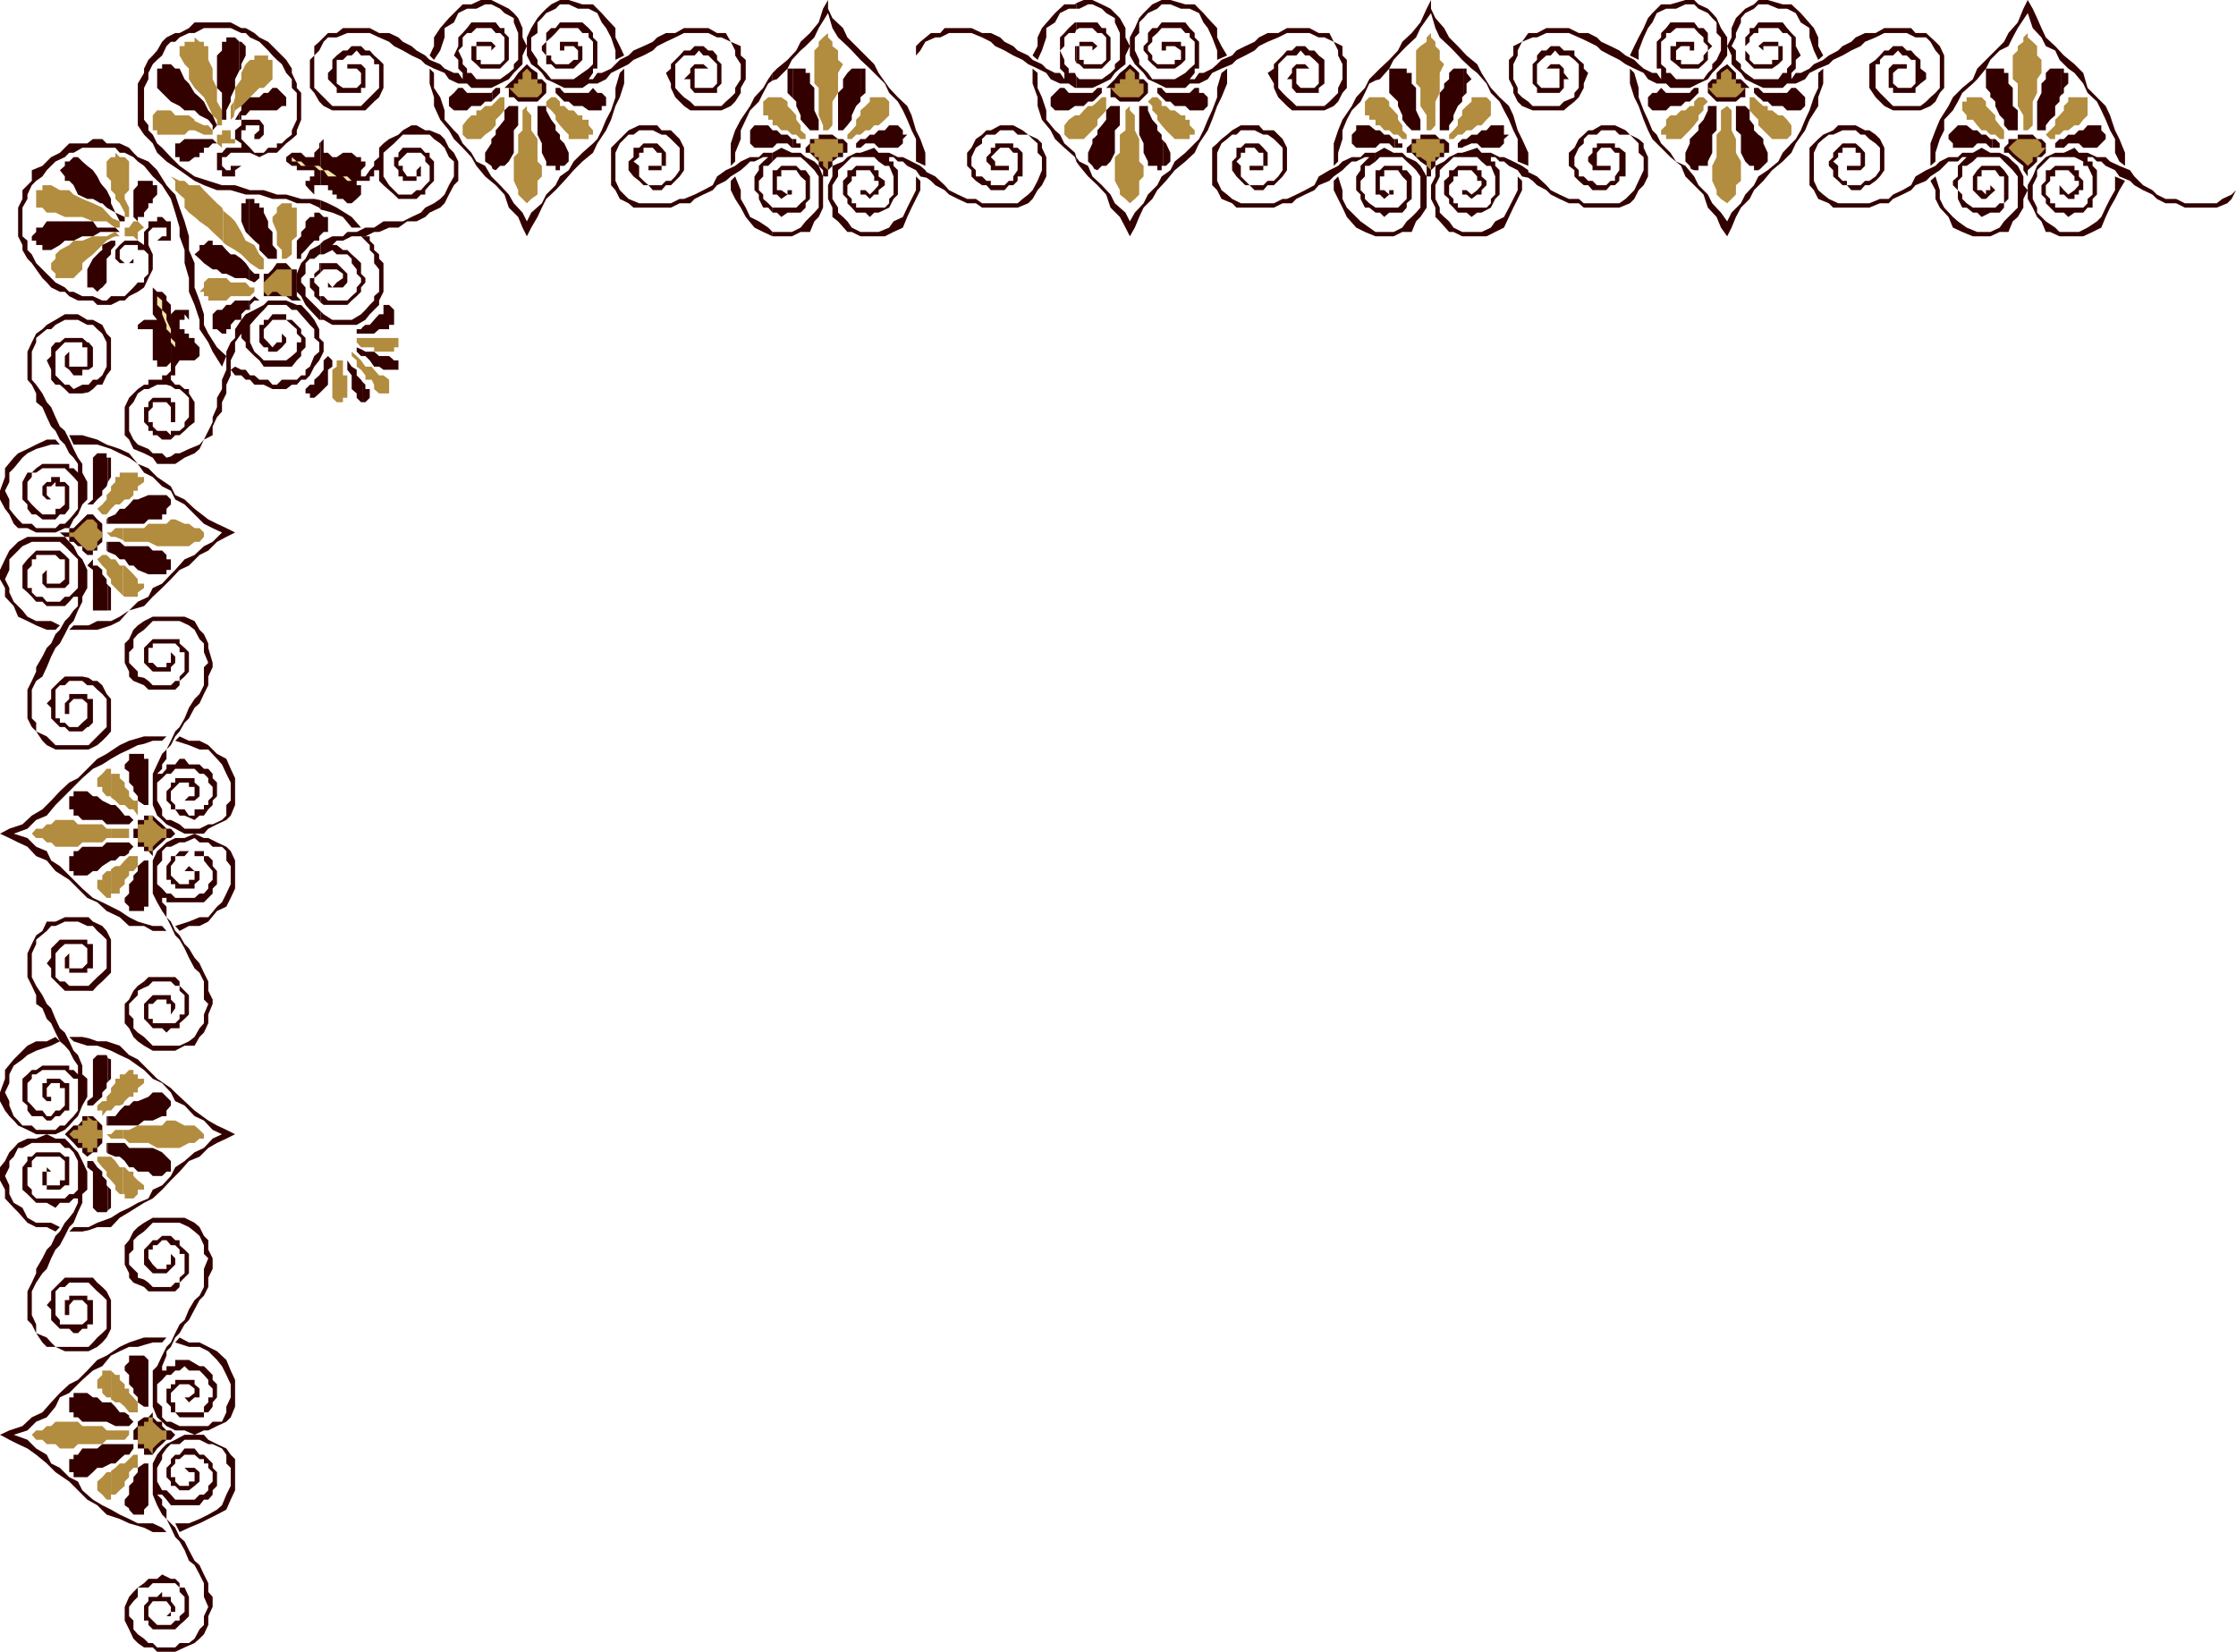 <svg xmlns="http://www.w3.org/2000/svg" width="358.602" height="264.898"><path fill="#300" d="M84.5 9.598v.699l.703.703 1 .7v1h.7l.699.698v1.5l-1.399 1.399h-3.101l-.7-.7h-.8v-1.5h-.7l.7-.699.8-.699.7-1L83.8 11l.699-.703v-.7"/><path fill="#b28c3f" d="m84.5 11 .703.7v1h1v.698h.7v.7h.699-.7v.8l-.699.7h-3.101l-1.5-1.5h.8v-.7h.7V12.7h.699v-1l.699-.7"/><path fill="#300" d="m84.5 37.898.703-1.398 1-1.703.7-1.5.699-1.399 1.5-1.398L90.5 29l1.5-1.703 1.402-1.399 1.7-1.398.699-1.5 1.402-2.102L98 19.2l.703-2.2.7-1.402.699-2.2V11l-.7.7-.699 2.398v1.5L98 17.699l-.797 1.5-.703 1.7-.7 1.398-.698.703-1.7 1.5L92 25.898l-.797 1.399-1.402 1-.7 1.402-1.5 1.5-.699 1.399-1.699 1.5L84.5 35.5v2.398m0-2.398-.7-1.402-1.398-1.5-.8-1.399-1.399-1.5-1.402-1.402-1-1.7-1.399-.699-.8-1.398-1.399-1.5-.703-1.402-.7-.7-1.5-1.699v-1.5l-.698-2.101-1-1.5v-2.399l-.7-.699v2.398l.7 2.2V17l1 2.2L72 20.897l.8 1.399 1.403 1.402 1.399 1.5.8 1.399 1.399 1.699 1.699 1.402 1.402 1.5.7 2.098 1.5 1.5.699 1.703.699 1.398V35.5"/><path fill="#300" d="m84.5 8.898.703 1.399 1 .703.7.7.699 1 1.5.698 1.398.7h2.902l1-.7h1.399l1.402-.699.797-1L99.402 11l1.399-.703.8-.7 1.602-.699 1.5-.8.7-.7L106.8 6.7l1.5-.7 1.402-.703h3.899L115 6h.703l1.5.7.7 1.398v.8l.898 1.399v2.402l-.899 1.399v.8l-.699.7-.8.699-.7.703h-4.3l-.7-.703-1-.7-.703-.699-.7-.8v-3.801l.7-.7.703-.699h1.7l.699-.8.699.8h.8L115 10.297v3.101l-.7.7h-2.898V11h2.2l-.801-.703h-1.399l-.699.703v.7l-1 1h1v1.398l.7.8H115v-.8l.703-.7v-3.101l-.703-.7v-.699l-.7-.8h-.698l-.801-.7h-1.399l-.699.7h-1l-.703.8-1.398 1.399V11l-.801.7.8 1.698v.7l.7 1.5L109.703 17l1 .7h5l1.5-.7.7-.703.898-1.399v-.8l.8-1.399V9.598l-.8-.7v-1.5l-1.598-.699-.8-1.402H115l-1.398-.797h-3.899l-1.402.797h-1.5L105.402 6l-.699.7-1.5.698-1.601.7-.801.8-1.399.7L98 11l-1.5.7h-.7l-.698 1h-.7l.7-1V11h.699V6.7l-.7-.7v-.703l-.699-.797-1-.902h-3.601l-.7.902h-.699l-.8.797v1.402l-.7.7v.699l.7.8v1.399h.8l.7.703H92l1.402-1.402v-2.2h-.699V6.7h-2.902v1.399h.699v-.7H92l.703.7v1.5H92l-.797.699h-2.101l-.7-.7v-.699h-.8V6.7l.8-.699.7-.703.699-.797h2.902l.7.797h1V6l.699.7v3.597l-.7.703-1 .7-1.402 1h-3.598l-.8-1-.7-.7-.699-.703v-.7l-1-1.5V6l1-.703v-1.7l.7-.699.699-.8 1.5-.7L89.8.7h1.402l1.5.7h1.7l1.398.699.699 1.5.703.902L98 6l.703 2.098v1.5l1.399-.7-.7-1.5L98.703 6V4.5l-1.5-1.602-.703-.8L95.102.699h-1.7L91.203 0h-1.402l-1.399.7-.8.698-.7.7-.699.8-1 1.602L84.5 6v2.898m0-1.5L83.8 6V4.5l-.698-1.602-.7-.8-.8-.7L80.203.7 78.801 0h-1.7l-1.5.7h-1.398l-1.402 1.398-.801.8L70.602 4.5l-1 1.5v1.398l-.7 1.5.7.7 1-1.5L71.3 6V4.5l1.5-.902.699-1.5 1.402-.7h1.5l1.4-.698h1l1.402.7.7.699 1.5.8v.7l.699 1.699v4.3l-.7.7V11l-.8.7-1.399 1h-3.8l-.801-1h-.7V11l-.699-.703v-.7l-.703-1.5.703-.699V6l.7-.703h.699l.8-.797h2.399l.699.797h.703l.7.703v3.598l-.7.699h-3.101v-.7h-.7V7.399h2.399v.7l.699-.7-.7-.699h-2.398v.7h-.8v2.199l.8.699.7.703h3.101l.7-.703.699-.7V6l-.7-.703V4.5h-.699l-.703-.902h-3.898l-.7.902-.699.797L73.5 6v1.398l-.7 1.5.7.7V11l.703.7v1h.7-.7l-.703-1h-.7l-1.5-.7-.698-.703-1.7-.7-.699-.699-1.402-.8-.801-.7-1.398-.699-.7-.699-1.5-.703h-1.601L59.3 4.5H55l-1 .797h-1.398l-1.399 1.402-.8.7v1.5l-.7.699v4.5l.7.8.8 1.399.7.703 1.398.7h5.3l.7-.7.699-.703.8-.7.7-1.5v-3.8l-.7-.7-.8-.699-.7-.8h-.698l-.7-.7h-1.5l-.699.7H55l-1 .8-.7.7V11l-.698.7v1L54 14.097v.8h3.902v-.8h.7V11l-.7-.703h-2.199V11h1.5l.7.7v1.698l-.7.7H55l-1-.7v-3.8h1l.703-.7h.7l.8-.8.7.8H59.3l.699.7v.699h.8v3.8l-2.198 2.2-.7.703H53.3l-.7-.703-2.199-2.2V8.899l.801-.8.7-1.399.699-.699H54l1.703-.703h3.598L60.8 6l1.601.7.801.698 1.399.7 1.398.8 1.5.7.703.699 1.399.703 1.699.7.699 1 1.5.698h1.402l.7.7H78.8l1.402-.7 1.399-.699.8-1 .7-.699.699-.703V8.898l.699-1.5M79 27.098l.5.199.703-.7h.7l.699-.699.8-1.398v-3.602l.7-.8V17h-1.5l-.7.7v1.5l-.699.898-.703.8v.7l-.5.5v5m0-5-.2.199V23l-1 1.5v1.398l1 .7.2.5v-5m0-6 .5-.5.703-.7v-.8H79.5l-.5.5v1.5"/><path fill="#300" d="m79 14.598-.2.3h-3.898l-.699-.8H73.5l-.7.8-.8.7V17l.8.7h2.102l.7-.7h1.5l.699-.703h1l.199-.2v-1.5m11 12.001h.5l.703-.7V24.5L90.5 23l-.5-.5v4.098m0-4.098-.2-.203v-.7l-.698-.699v-.8l-.7-.899-.8-1.5V17h-1.399v4.598l.7 1.402v1.5l.699 1.398v.7h1.5v.699h.699v-.7H90V22.5m0-6.703.5.5h.703L92 17h1.402l1 .7H96.5V17h.703v-1.402l-.703-.7h-.7l-.698-.8-.7.8H90.5l-.5-.5v1.399m0-1.399-.2-.3h-.698v.8l.898.899v-1.399"/><path fill="#b28c3f" d="M87.602 17v-.703l.8-.7h.7l.699.7V17h.699l.703.7H92l.703.8h.7v.7h1v.898l.699.8v.7h-.7v.699h-3.199v-.7l-.703-.699-.7-.8-.698-.899V18.5l-.7-.8-.8-.7m-2.399 1.5v2.398l1 1.399v3.601l.7.7v1.699l-.7.703v2.2l-1 .698-.703.7-1.398-1.399V30.5l-.7-1.5v-3.8l.7-.7v-2.902l.699-.7V17.7l.699-.7v.7l.703.8M80.902 17v-1.402h-.699l-.703.699-.7.703h-1l-.698.7h-.7v.8h-.8l-.7.7-.699.898v1.5l.7.699h2.199l.699-.7 1-.699.699-.8v-.899l.703-.699.7-.8V17"/><path fill="#300" d="M277 9.598v.699l1.402 1.402v1h.801l1.399 1.399h-.7v1.5h-.699l-.8.699H275.3l-1.399-1.399v-1.5l.7-.699h.699v-1L276 11l1-.703v-.7"/><path fill="#b28c3f" d="m277 11 .703.7v1h.7v.698h.8v.7h.7l-.7.8-.8.7H275.3l-.7-.7-.699-.8h.7v-.7h.699V12.7h.7v-1l1-.699"/><path fill="#300" d="m277 37.898.703-1.398.7-1.703.8-1.5 1.399-1.399.699-1.398 1.5-1.5 1.402-1.703 1.7-1.399L287.3 24.5l.7-1.5 1.5-2.102.703-1.699L291.602 17v-1.402l.8-2.2V11l-.8.7v2.398l-.7 1.5-.699 2.101-.703 1.5-.7 1.7-.8 1.398-.7.703-1.398 1.5-.699 1.398-1.703 1.399-1.5 1-.7 1.402-1.398 1.5-.699 1.399-1.5 1.5L277 35.5v2.398m0-2.398-1-1.402-1.398-1.5-.7-1.399-1.5-1.5-.699-1.402-1.402-1.7-1.5-.699-.899-1.398-1.5-1.5-.699-1.402-.703-.7-.7-1.699-.698-1.5-.801-2.101v-1.5l-.7-2.399-.699-.699v2.398l.7 2.2L262.8 17l.8 2.2.7 1.698.699 1.399 2.902 2.902 1.7 1.399.699 1.699 2.902 2.902.7 2.098 1.398 1.5.7 1.703 1 1.398V35.5"/><path fill="#300" d="M277 8.898V6l-1-1.5-.7-1.602-.698-.8-.7-.7-1.5-.699-.699-.699h-1.402l-2.399.7h-1.5L265 2.097l-.7.8-.698 1.602L262.8 6l-.7 1.398-.699 1.5 1.399.7v-1.5L263.6 6l.7-1.5.699-.902.703-1.5 1.5-.7h1.598L270.3.7h1.402l.7.7 1.5.699.699.8.699.7v1.699L276 6v2.098l-.7 1.5-.698.699V11l-.7.7-.699 1h-4.402l-.899-1h-.699V11l-.8-.703V6.699l.8-.699v-.703h.7l.898-.797h2.902l.7.797.8.703v.7l.7.698v.7l-.7.8v.7l-.8.699h-2.801v-.7h-.801v-1.5l.8-.699H271v.7h.703V6.699h-2.902v.7h-.899v2.199l.899.699.8.703h2.801l.801-.703.7-.7v-1.5l.699-.699-.7-.699V5.297l-.699-.797h-.8l-.7-.902h-3.8l-.7.902-.8.797V6l-.7.7V11h.7v1.7h.8-.8l-.7-1H265l-1.398-.7-.801-.703-.7-.7-1.398-.699-1-.8-1.402-.7-1.5-.699-.7-.699-1.398-.703h-1.5l-1.601-.797H248l-1.5.797h-1.398l-1 1.402L245.8 6h.699l1.5-.703h3.602l1.601.703 1.5.7 1.399.698.699.7 1.5.8 1.402.7 1 .699 1.399.703 1.5.7.699 1 1.402.698h1.5l.7.7H271l1.402-.7 1.5-.699.7-1L275.3 11l.699-.703 1-1.399m.001-1.5.703 1.5v1.399l.7.703.8.7.7 1 1.398.698 1.5.7h3.101l.7-.7H288l1.5-.699.703-1 1.399-.699 1.699-.703.699-.7 1.5-.699 1.402-.8 1.5-.7.7-.699L300.8 6l1.402-.703h3.598l1.402.703h1.7l.699.7.8 1.398.7.8v5.2l-.7.8-.8.7-.7.699L308 17h-4.398l-.7-.703-.699-.7-.703-.699-.7-.8v-3.801h.7v-.7l.703-.699h1.399l.8-.8.7.8h.699l.699.7h.703v3.8l-.703.7h-2.098l-.8-.7V11.7l.8-.699h1.399v-.703h-2.2l-.699.703v3.098h.7v.8h3.601v-.8l.797-.7.902-.699v-1L308 11V9.598l-.797-.7-.703-.8h-.7l-.698-.7h-1.5l-.7.7h-.699l-.703.8-.7.7-1 .699v3.8l1 1.5L302.204 17l1.399.7H308l1.602-.7.8-.703.7-1.399.699-.8v-5.2l-.7-1.5-.699-.699-1.5-1.402h-1.699L306.5 4.5h-4.297l-1.402.797h-1.7l-1.5.703-.699.7-1.402.698-.7.7-1.5.8-.898.7-1.5.699-.699.703-1.402.7H288l-.7 1h-.698.699v-1L288 11V9.598l.8-.7-.8-1.5V6l-.7-.703-.698-.797-.7-.902H282l-.7.902h-.698v.797l-.7.703v2.098-.7l.7-.699V6l.699-.703H282V4.5h3.203l.7.797h.699L287.3 6v4.297l-.7.703v.7h-.699l-.699 1H281.3l-1.399-1-.699-.7v-.703l-.8-.7v-1.5l-.7-.699.7-1.398v-.703l.8-1.7v-.699l.7-.8 1.398-.7.7-.698h1.5l1.703.7h1.399l1.398.699.8 1.5 1.403.902V6l.7 2.098.699 1.5.8-.7-.8-1.5V6l-.7-1.5-1.402-1.602-.7-.8-1.5-1.399h-1.398L283.5 0H282l-.7.7-1.398.698-1.5 1.5-.699 1.602V6L277 7.398"/><path fill="#300" d="M279.902 8.098v1.5l.7.699.699.703h2.902l1-.703.7-.7V7.399h-.7V6.7h-2.402l-.801.7.8.699v-.7h2.403v2.2h-1v.699h-2.902l-.7-.7v-.699l-.699-.8m-35.8-1.399-1.399.698v1.5l-.703.7v3.101l.703 1.399v.8l.7 1.399.699.703 1.699.7h5l.8-.7.899-.703.703-.7.797-1.5v-.699l.703-1.699L254 11v-.703l-.797-.7-.703-.699v-.8h-1.7l-.698-.7h-1.399l-.703.7h-.797l-.703.8v.7l-.7.699v3.101l.7.7v.8h3.602l.699-.8v-1.399h.8l-.8-1V11l-.7-.703h-1.398L248 11h2.102v3.098h-2.899l-.703-.7v-3.101l.703-.7.797-.699h.703l.7-.8.699.8h1.5l.898.7.703.699v3.8l-.703.801v.7l-1.7.699-.698.703H245.8l-.7-.703-1-.7-.699-.699v-.8l-.699-1.399v-2.402l.7-1.399v-.8l.699-1.399"/><path fill="#b28c3f" d="M280.602 17v-1.402h.699l.699.699.8.703h.7v.7h.703l1 .8h.7l.699.7.699.898v1.5l-.7.699h-2.398l-.703-.7-1.5-1.5V19.2l-.7-.699-.698-.8V17m-2.899 1.5v2.398l.7 1.399V24.5l.8 1.398V29l-.8.7v1.5l-.7.698-.703.7-1-.7-.7-.699V30.5l-.698-1.5v-2.402l.699-1.399v-3.601l.699-.7V17.7l1-.699.703.7v.8m-4.5-1.501.7-.703-.7-.7h-.8l-.7.7V17H271l-.7.7h-.698l-.801.8h-.899l-.699.7v.898l-.8.8v.7h.8v.699h2.399L271 20.898l.703-.8.7-.899V18.5l.8-.8V17"/><path fill="#300" d="m271.203 27.098.5.199h.7v-.7h1.5v-.699l.699-1.398v-2.902l.699-.7V17h-1.399v.7l-.699 1.5-.8.898v.8l-1.2 1.2v5m0-5-.203.199V23l-.7 1.5v1.398l.7.7.203.5v-5m0-6 1.2-1.2v-.8h-.7l-.5.5v1.5m0-1.5-.203.3h-3.797l-.8-.8-.7.8H265l-.7.7V17l.7.7h2.203l.7-.7h1.699l.699-.703H271l.203-.2v-1.5M282.3 27.098l1.2-1.2V24.5l-.7-1.5v-.703l-.5-.5v5.3m0-5.3-.3-.2-.7-.699v-.8l-.698-.899v-1.5l-.7-.699h-1.5v3.898l.801.7V24.5l.7 1.398.699.7h.699v.699H282l.3-.2v-5.3m0-6 .5.5h.7l.703.703h1.7l.699.7h2.199l.699-.7v-1.402l-1.5-1.5h-.7l-.698.8H282.8l-.5-.5v1.399m0-1.399-.3-.3h-.7v.8l.7.7.3.199v-1.399m-272.698 71 .8.7h.7v.8h.699l.699.7h.703v.699L14 89h.902v-.703h.7v-.7l.8-.699V84l-.8-.703-.7-.797H14l-2.2 2.2h-.698v.698h-1.5"/><path fill="#b28c3f" d="M11.102 85.398v.7h.699l.699.8.703.7.797.699h.902l.7-.7v-.699l.8-.8v-.7l-.8-.699V84l-.7-.703H14l-.797.703-.703.7-.7.698h-.698"/><path fill="#300" d="m14.203 120.2 1.399-.7.8-.703.7-.7.699-.8v-5.2l-.7-.8-.699-1.399-.8-.699h-.7l-.699-.5v1.2h.7l.699.699.8.699.7.8v4.5l-2.2 2.2-.699.703v.7m0-.7h-5.3l-.7-.703-.703-.7-1.7-.8v-1.399l-.698-.699v-4.601l.699-1.399 1-.699.699-1.5.703-1.703.7-1.399.699-.699.8-1.5.7-1.402.699-.7.699-1.699.703-1.398v-.8L14 94.296v-2.899l-.797-1.699L12.5 89l-.7-1.402-.698-.7-.7-.8h-6l-1.5.8-.699.7-.703.699-.7 1.402-.8 1.7v1.5l.8 1.398v1.402l1.403 1.5.7 1.7 1.5.699 1.398.699L7.5 101h1.402l.7-.703-1.399-.7H5.801l-1.399-.699-.8-1L2.203 96.5 1.5 95v-.703l-.7-1.399.7-1.5V89.7l.703-.7.7-.703.699-.7 1.5-.699h4.5l.8.7.7.699.699.703.699.7v4.597l-.7.703-.698.7h-.7l-.8.8H7.5l-.7-.8h-1l-.698-.7v-.703h-.7v-2.899l.7-.699v-1H5.8V89h3.101l.7.7h.8v3.198l-.8.7H7.5v-2.2h.703H7.5l-.7.7v1.5l.7.699h2.902l.7-.7V89.7l-.7-.699-.8-.703H5.8L5.1 89l-.699.7-.8 1v3.597l.8.703.7.7.699.8h1l.699.7h2.902l.7-.7.699-.8h.699V95v2.2l-.7.698-.698 1-.7.7-.8 1.402-.7.7-.699 1.5-.703.698-.7 1.399-1 1.703v.7l-.698 1.5-.7 1.398v4.601l.7 1.399.699.699 1 1.5.699.703 1.402.7h5.301v-.7"/><path fill="#300" d="m14.203 116.598.7-.7v-3.8h-.7v4.5m0-4.5H14v-.801h-2.898v.8l-.7.7v1.703h.7v-1.703l.699-.7h1.402l.797.7v2.402l-.797.7-.703.699h-1.398l-.7-.7h-.8v-.699h-.7v-4.601l.7-.7h.8l.7-.699h2.101l.797.7h.203v-1.2l-1-.199h-2.8l-.801.7-1.399 1.398v1.5l-.703.699.703.703v1.7l1.399 1.398h.8l.7.699h2.101l.797-.7h.203v-4.5m0-11.097h1.399l2.199-.703 1.402-.7 1.5-1.699 2.399-.699 1.398-1.5 1.5-1.402 1.402-1.399 1.399-1.5 1.5-.699L32 89l1.402-.703 1.399-1.399 1.5-.8 1.402-.7-1.402-.699L34.8 84l-1.399-.703-2.199-1.7-1.601-1.5-1.5-.699-.7-1.398-2.199-1.5-1.402-1.402-1.7-.7-1.398-1.699-1.5-.699-2.101-.703-1.5-.797-1.399-.402v1.199h1.399L17.8 72l1.402.7 1.5.698 1.399 1 1 1.399 1.398.703L26 78l1.402.7.7 1.398 1.5.8L32.703 84l1.399.7 1.5.698-1.5 1.5-1.399.7-1.5 1.402-1.601.7-1.5 1.698-.7.7-1.402 1.5-1.5.699-.7 1.402-1.698.801-1.399 1.398-1.5 1-1.402.7h-2.2l-1.398.699V101"/><path fill="#300" d="M14.203 100.297h-2.402l-.7.703h3.102v-.703m0-30.199-1-.301h-2.101l.699 1.5h2.402v-1.2m0-7.199.7-.5.699-.699h.8l.7-1.5.699-.902v-5.098l-.7-.699-.699-1.402-1.5-.801h-.699v.8h.7l.699.7.8.703.7 1.398v3.899l-.7 1.402-.8.7h-.7l-.699.8v1.2"/><path fill="#300" d="M14.203 61.7h-1l-1.402.698-.7-.699h-.699l-1.5-1.5v-3.8l1.5-1.5h2.801v.8H14v3.098h-2.898v-2.399l-.7.7v1.699l.7.5.699.902h1.402v-.902h1v-4.399H14l-.797-.699h-2.8l-.801.7h-.7l-.699.8v1.399l-.703.699.703 1.5v1.601l.7.801h.699l.8.7.7.699h2.101l1-.2V61.7m0-2.403.7-.5v-3.098l-.7-.8v4.398"/><path fill="#300" d="M14.203 51.297H14l-1.5-.899h-2.098l-1.5.899-1.402.8-.7.7-1 .703-.698 1.398-.7 1.5v4.5l.7.801.699 1.399V64.5l1 .797.699 1.601.703 1.5.7.7.699 1.402.8.797.7 1.402.699.7.699 1v1.398l-.7-.7h-.698v-.699H6.8l-1 .7-.7.699h-.699l-.8 1.5v2.8l.8.801v.7l.7.902H5.8l1 .797h2.101l.7-.797h.8l.7-.902V78l-.7-.703h-.8V76.5H8.203v.797H7.5L6.8 78v1.398l.7.7h.703l-.703-.7V78h.703l.7-.703V78h1.5v2.898l-.801.7h-.7v.902H6.801l-1-.902-.7-.7-.699-.8v-2.801l.7-.797v-.703H5.8l1-.7h3.601l.7.7.699.703.699.797v4.3l-.7.903-.698.797-.7.703h-.8l-.7.7h-3.1l-.7-.7h-1.5l-.699-.703-.699-.797-.703-.902v-1.5l-.7-1.399.7-1.402v-1.5l.703-.7 1.399-1.699.8-.699L5.801 72l2.402-.703h1.399l-.7-.797H7.5l-1.7.797L4.403 72l-1.5.7-.699.698-1.402 1.7V76.5L0 78.7v1.398l.8 1.5.7.902.703 1.5.7.7h1.5l1.398.698h3.101l1.5-.699h.7l.699-1.402.699-.797.703-1.602.797-.8v-2.801l-.797-1.5v-1.399l-.703-1L11.8 72l-.698-1.5-.7-1.402-.8-.7-.7-1.5-.699-1.601L7.5 64.5l-.7-1.402-1-1.399-.698-.8v-4.5l.699-1.5v-.7L7.5 52.797h.703l.7-.7 1.5-.8H12.5l1.5.8h.203v-.8"/><path fill="#b28c3f" d="m19.703 95.5.297.2h2.102V95l1-.703v-.7h-1v-.699l-.7-.8-.699-.7L20 90.7h-.297v4.8"/><path fill="#b28c3f" d="M19.703 90.7h-.5l-.703-1h-.7l-.698-.7h-.7l-.8.7.8 1 .7.698v.7l.699.8v.7l1.902 1.902v-4.8m0-4.102.297.3h3.8l1.403.7h5.098l.902-.7H32l.703-.8v-.7L32 84.7h-.797l-.902-.7h-.7l-1.5-.703h-.699l-.699.703h-2.902l-.7.7h-3.398v1.898"/><path fill="#b28c3f" d="M19.703 84.7H18.5l-.7.698h-.698l.699.7h.699l1.203.5v-1.899m0-4.301.297-.3h.703l.7-.7V78.7h.699V78l1-.703V76.5h-1v-.703h-2.399v4.601m0-4.601h-.5v.703H18.5v.797l-.7.703v.7l-.698.698v.7l-.7.8-.8.7.8.902h.7l.699-.902.699-.7h.703l.5-.5v-4.601"/><path fill="#300" d="M17.3 97.898h.5v-3.601l-.5-.5v4.101"/><path fill="#300" d="m17.3 93.797-.198-.2v-.699l-.7-.8v-.7l-.8-.699h-.7v-1l-.902 1 .902.7v6.5h2.399v-4.102M17.3 88.5l1.2.5.703.7H20l.703 1h.7l.699.698 1.699.7h2.902v-.7h.7V89.7h-.7V89L26 88.297h-1.5l-.7-.7H20l-.797-.699h-1.902V88.5"/><path fill="#300" d="M17.3 86.898h-.198v1.399l.199.203v-1.602M17.3 84h5.802l.699-.703H26V82.5h.703v-.902l.7-.7v-.8l-.7-.7h-2.902l-1.7.7h-.699l-.699.8-.703.7h-.797l-.703.902-1.2.5v1"/><path fill="#300" d="m17.3 83-.198.297V84h.199v-1m-.001-5.703.5-.797v-3.102h-.5v3.899"/><path fill="#300" d="M17.3 73.398h-.198V72.7h-1.5l-.7.7v6.699l-.902.8h.902l.7-.8.8-.7V78.7l.7-.699.199-.703v-3.899M181.203 9.598v.699L182 11l.703.7v1h.7l.699.698v1.5l-1.399 1.399h-3.101l-.801-.7h-.7v-1.5h-.699l1.399-1.398.8-1L180.5 11l.703-.703v-.7"/><path fill="#b28c3f" d="m181.203 11 .797.7v1h.703v.698h.7v.7h.699-.7v.8l-.699.7h-3.101l-.801-.7-.7-.8h.7v-.7h.8V12.7h.899v-1l.703-.699"/><path fill="#300" d="M210 17.7h2.402l1.5-.7.7-.703.699-1.399.699-.8v-4.5l-.7-.7v-1.5l-1.398-.699-.699-1.402H211.5L210 4.5h-3.598L205 5.297h-1.7L201.903 6l-.699.7-1.5.698-1.402.7-.7.8-1.699.7-.699.699-.8.703-1.403.7h-.7l-.698 1h-.801l.8-1V11h.7V6.7l-.7-.7v-.703l-.8-.797-.7-.902h-3.8l-.7.902h-.8l-.7.797v1.402l-.699.7v.699l.7.8v.7l.699.699.8.703h2.801l1-.703.7-.7V7.399h-.7V6.7h-3.101v1.399H187v-.7h1.402l1 .7v1.5h-1v.699h-2.8l-.801-.7v-.699l-.7-.8v-.7l.7-.699V6l.8-.703.7-.797h3.101l.7.797h.699V6l.8.7v3.597l-.8.703-.7.7-1.699 1h-3.601l-.7-1-.699-.7-.699-.703v-.7l-.703-1.5V6l.703-.703v-1.7l.7-.699.699-.8 1.5-.7L186.3.7h1.402l1.7.7h1.398l1.5.699.699 1.5.703.902.7 1.5.8 2.098v1.5l1.598-.7-.899-1.5L195.203 6V4.5l-1.5-1.602-.703-.8-1.398-1.399h-1.5L187.703 0h-1.402l-1.5.7-1.399 1.398-.699.8L182 4.5l-.797 1.5v2.898l.797 1.399 1.402 1.402.7 1 1.5.7 1.398.699h3.102l.699-.7h1.5l1.402-.699.7-1 1.5-.699 1.699-.703.699-.7 1.402-.699 1.5-.8.7-.7L203.3 6.7 205 6l1.402-.703H210l1.5.703h.902l1.5.7.7 1.398v.8l.699 1.399v2.402l-.7 1.399v.8l-1.398 1.399-.8.703h-4.5l-.7-.703-.8-.7-.7-.699-.703-.8v-3.801l.703-.7.7-.699h1.5l.699-.8.699.8H210l.8.7.7.699v3.101l-.7.7h-2.198l-.7-.7V11H210l-.7-.703h-1.398l-.699.703v.7l-.8 1h.8v1.398l.7.8h3.597v-.8l.902-.7v-3.8l-.902-.7-.7-.8h-.8l-.7-.7h-1.398l-.699.7h-.8l-.7.8-.703.7-.7.699V11l-1 .7 1 1.698v.7l.7 1.5.703.699.7.703.8.7H210"/><path fill="#300" d="m172.602 25.898.5.7 1.398 1.699 1.5 1.402 1.402 1.5.7 2.098 1.5 1.5.898 1.703.703 1.398L182 36.5l.703-1.703.7-1.5 1.398-1.399.8-1.398L187 29l1.402-1.703 1.7-1.399 1.5-1.398.699-1.5 1.402-2.102.7-1.699.8-2.199.7-1.402.898-2.2V11l-.899.7-.699 2.398v1.5l-.8 2.101-.7 1.5-.703 1.7-.7 1.398-.698.703-1.5 1.5-1.7 1.398-.699 1.399-1.402 1-.7 1.402-1.5 1.5-.699 1.399-1.402 1.5-.797 1.402-.703-1.402-1.7-1.5-.698-1.399-1.399-1.5-1.5-1.402-.703-1.7-1.398-.699-.5-.699v.7"/><path fill="#300" d="m172.602 25.2-.2-.7-1.699-1.5-.703-1.402-.797-.7-1.402-1.699v-1.5l-.7-2.101-.699-1.5v-2.399l-.8-.699v2.398l.8 2.2V17l.7 2.2 1.398 1.698.703 1.399 1.5 1.402 1.7 1.5.199.7v-.7m0-11.101h2.601l1.5-.7 1.399-.699.699-1 .8-.699.899-.703V8.898l.703-1.5L180.5 6V4.5l-.898-1.602-1.5-1.5L176.703.7l-1.5-.699h-1.402l-1.2.5v.898h.5L174.5.7h.703l1.5.7.7.699 1.398.8v.7l.8 1.699v4.3l-.8.7V11l-.7.7-1.398 1h-3.601l-.5-.5v1.898"/><path fill="#300" d="m172.602 12.2-.2-.5h-1V11l-.699-.703v-.7l-.703-1.5V11l.703.7v1h.7-.7l-.703-1h-.797l-1.402-.7-.7-.703-1.5-.7-.699-.699-1.699-.8-.703-.7-1.398-.699-.7-.699-1.5-.703H157.5l-1.7-.797h-4.3l-.7.797h-1.5l-1.698 1.402-.7.7v1.5l.7-.801.8-1.399L150 6h.8l1.403-.703h3.598L157.5 6l1.402.7.7.698 1.5.7 1.398.8 1.5.7.902.699 1.5.703 1.399.7.699 1 1.5.698h1.402l1 .7h.2v-1.899m0-2.101.5.199.699.703h2.902l.7-.703.699-.7V6l-.7-.703V4.5h-.699L176 3.598h-3.398v1.199l.5-.297h2.101l.797.797h.703l.7.703v3.598l-.7.699h-2.902v-.7h-.7V7.399h2.102v.7l.797-.7-.797-.699h-2.101v.7h-.5v2.699"/><path fill="#300" d="M172.602 7.398h-.2v2.2l.2.5v-2.7m0-3.8h-.2l-1 .902-.699.797L170 6v2.098l.703-.7V6l.7-.703h1l.199-.5v-1.2m0-3.097-.2.2h-1.699l-1.5 1.398-.703.8-1.398 1.602-.7 1.5v1.398l-.8 1.5.8.7.7-1.5L167.8 6V4.5l1.402-.902.797-1.5 1.402-.7h1.2V.5m2.899 26.598.5.199.703-.7h.7l.699-.699.699-1.398v-3.602l.8-.8V17h-1.5l-.699.7v1.5l-.699.898-.703.8v.7l-.5.5v5m0-5-.297.199V23l-.703 1.5v1.398l.703.7.297.5v-5m0-6 .5-.5.703-.7v-.8H176l-.5.5v1.5m0-1.5-.297.3h-3.8l-.7-.8H170l-.797.8-.703.7V17l.703.7h2.2l1-.7h1.398l.699-.703h.703l.297-.2v-1.5m11 12.001h.5l.703-.7V24.5L187 23l-.5-.5v4.098"/><path fill="#300" d="m186.5 22.5-.2-.203v-.7l-.698-.699v-.8l-.801-.899-.7-1.5V17h-1.398v4.598l.7 1.402v1.5l.699 1.398v.7h1.5v.699h.699v-.7h.199V22.5m0-6.703.5.5h.703l.7.703h1.699l.699.7H193l.703-.7v-1.402l-.703-.7h-.7v-.8h-.698l-.801.8H187l-.5-.5v1.399m0-1.399-.2-.3h-.698v.8l.898.899v-1.399"/><path fill="#b28c3f" d="m184.8 17-.698-.703.699-.7h.8l.7.7V17H187l.703.7h.7l1 .8h.699v.7h.699v.898l.8.8v.7h-.8v.699h-2.399l-.699-.7-.703-.699-.7-.8-.698-.899V18.5l-.801-.8V17M182 18.5v2.398l.703 1.399v3.601l.7.7v1.699l-.7.703v2.2l-.703.698-.797.7-.703-.7-.898-.699V30.5L178.8 29v-3.8l.8-.7v-2.902l.899-.7V17.7l.703-.699v.7l.797.8M177.402 17v-1.402h-.699l-.703.699-.797.703h-.703l-.7.7-.698.8h-.7l-1 .7-.699.898v1.5l.7.699h2.398l.699-.7.703-.699.797-.8v-.899l.703-.699.7-.8V17"/><path fill="#300" d="M9.602 181.898h.8l1.399 1.399.699.8h.703v.7l.797.703.902-.703h.7v-.7l.8-.8V180.5l-1.5-1.5h-1.699v.7l-.703.8h-.7l-1.398 1.398h-.8"/><path fill="#b28c3f" d="m11.102 181.898.699.7h.699v.699h.703v.8H14v.7h.902v-.7h.7v-1.5h.8V181.2h-.8v-1.5h-.7L14 179v.7h-.797v.8H12.5v.7h-.7l-.698.698"/><path fill="#300" d="m14.203 216.7 1.399-.7.8-.703.7-.797.699-1.402V208.5l-.7-1.402-.699-.7-.8-.699-.7-.8h-.699v.8l1.399 1.399.8.699.7.703v4.598l-.7.699-.8.703-.7.797-.699.703v.7m0-.7h-5.3l-.7-.703-.703-.797-1.7-.703v-1.399l-.698-1.5v-3.8l.699-1.399 1-1.5.699-.699.703-1.703.7-1.399.699-.699.8-1.5.7-1.402.699-.7.699-1.699.703-1.5V191.5l.797-.703v-2.899l-.797-1.699-.703-1.402-.7-.7-.698-.8-.7-.7h-1.5l-1.402-.699-1.7.7H4.403l-1.5.699-.699.8-.703.7-.7 1.402-.8 1v2.098l.8 1.5v1.402l1.403 1.5.7.7 1.5 1.699 1.398.699H7.5l1.402.703.7-.703-1.399-.7H5.801l-1.399-.8-.8-1.598-1.399-.8L1.5 191.5v-1.402l-.7-1.5.7-1.399v-1l.703-.699.7-1.402h.699l1.5-.801h4.5l.8.8h.7l.699.7.699 1.402v4.598l-.7.703h-.698l-.7.7H5.801l-.7-.7v-.703l-.699-.7V187.2h.7v-1l.699-.699h3.8l.801.7v3.097h-.8v.8H7.5v-2.199h.703L7.5 187.2v.7h-.7v2.199h.7v.699h2.102l.8-.7h.7V185.5h-.7l-.8-.703H5.8l-.7.703h-.699v.7l-.8 1v3.597l.8.703 1.399 1.398h1.7l1.402.801.7-.8h1.5l.699-.7h.699v-.699 1.398l-.7 1.5-.698.899-.7.8-.8 1.403-.7.7-.699 1.5-.703.698-.7 1.399-1 1.703v.7l-.698 1.5-.7 1.398v4.601l.7.7.699 1.398 1 1.5.699.703h1.402l1.5.7h3.801v-.7"/><path fill="#300" d="M14.203 212.398h.7V208.5h-.7v3.898m0-3.898H14v-.703h-2.898v.703h-.7v2.398h.7v-1.601l.699-.797h1.402l.797.797v2.402l-.797.7H9.602v-.7l-.7-.8v-3.801l.7-.7h.8l.7-.699h3.101v-.8h-3.8l-2.2 2.199v1.402l-.703.797.703.703v1.7l1.399 1.398h1.5l.699.699h.699l.703-.7H14v-.699h.203V208.5m0-11.203 1.399-.5H17.8l1.402-1.5 1.5-.899 2.399-1.5 1.398-.699 1.5-1.402 1.402-1.5 1.399-1.399 1.5-1.699 1.7-.699 1.402-1.402 1.399-.801 1.5-.7 1.402-.699-1.402-.699-1.5-.699-1.399-.8-2.199-1.602-1.601-1.5-1.5-1.399-.7-.699-2.199-1.5-3.101-3.102-1.399-.699-1.5-1.5-2.101-.699h-1.5l-1.399-.5v1.2h1.399l2.199.8 1.402.7 1.5.698 1.399 1 1 .7L24.5 173l1.5.7 1.402 1.5.7 1.398 1.5.699L31.203 179l1.5.7 1.399 1.5 1.5.698-1.5.7-1.399 1.5-1.5.699-1.601 1.402-1.5 1-.7 1.399-1.402 1.5-1.5.699-.7 1.402-1.698.7-1.399.8-1.5.7-1.402.898-2.2.8-1.398.7v.5m0-.5h-2.402l-.7.703h2.102l1-.203v-.5m0-30.297-1-.203h-2.101l.699.703 2.199.7h.203v-1.2m0-7.602h.7l.699-.8.8-.7L17.801 156v-5.3l-.7-1.403-.699-.797-1.5-.703-.699-.7v1.403h.7l.699.797.8.703.7.7v4.597l-.7.703-.8.7-1.399 1.398v.8"/><path fill="#300" d="M14.203 158.098h-3.101l-.7-.7h-.8l-.7-.699v-3.8l.7-.801.8-.7h2.801l.797.7v2.402l-.797.797h-2.101v-2.399l-.7.7v1.699h.7V156H14v-.703h.203v-3.899H14v-.699H9.602l-1.399 1.399v1.5l-.703.902.703.797v1.402l2.2 2.2h3.8v-.801m0-2.801h.7v-3.899h-.7v3.899"/><path fill="#300" d="M14.203 147.098h-3.8l-1.5.699H7.5l-.7 1.5-1 .703-.698 1.398-.7 1.5v3.801l.7 1.399.699 1.5V161l1 .7.699 1.698.703.7.7 1.5.699 1.402.8.7.7.8.699 1.398.699 1v1.399l-.7-.7h-.698v-.699H6.8l-1 .7h-.7l-.699.699-.8.703v3.598l.8.699v.8l.7.903H6.8l.699.7h.703l.7-.7h.699l.8-.902h.7v-4.399h-.7l-.8-.699H7.5v.7h-.7v2.198l.7.7h.703v-.7H7.5V174.5l.703-.8h1.399v.8h.8v2.797l-.8.8h-.7l-.699.903H7.5l-.7-.902h-1l-.698-.801-.7-.7V173.7l.7-.699v-.703H5.8l1-.7h3.601l.7.7.699.703h.699v5.098l-.7.902-.698.7-.7.8h-.8l-.7.7h-3.1l-.7-.7h-1.5l-.699-.8-.699-.7-.703-1.703v-.7L.8 175.2l.7-1.5v-1.402l.703-1.399 1.399-1 .8-.699 1.399-.699 2.402-.8 1.399-.7-.7-.703L7.5 167H5.8l-1.398.7-2.199 2.198-1.402 1.7V173L0 175.2v1.398l.8 1.5.7.902.703.7.7.8 1.5.7 1.398.698h3.101l1.5-.699.7-.699.699-.8.699-.7.703-1.703.797-1.399V173l-.797-.703v-1.399L12.5 169.2l-.7-.699-.698-1.5-.7-1.402-.8-.7-.7-1.5-.699-1.699-.703-.7-.7-1.402-1-1.5-.698-1.399v-3.8l.699-1.5v-.7l1.699-1.402.703-.797h.7l1.5-.703H12.5l1.5.703h.203v-1.402"/><path fill="#b28c3f" d="M19.703 191.5H20v.7h1.402l.7-.7v-.703h1v-.7l-1-.8-.7-.7v-.699h-.699L20 187.2h-.297v4.301"/><path fill="#b28c3f" d="M19.703 187.2h-.5l-.703-1-.7-.7h-2.198v.7l.8 1 .7.698v.7l.699.699.699.8v.7l.703.703h.5v-4.3m0-4.602H20l.703.699h3.098l1.402.8h3.598l1.5-.8h.902l.797-.7h.703v-.699L32 181.2l-.797-.699h-1.601l-1.5-.8h-1.399l-.703.8h-3.898l-1.399.7h-1v1.398"/><path fill="#b28c3f" d="M19.703 181.2H18.5l-.7.698h-.698l.699.7h1.902v-1.399m0-4.101.297-.5.703-.7h.7v-.699h.699v-.699l1-.8v-.7h-1v-.703h-.7v-.7h-.699l-.703.7h-.297v4.8m0-4.8h-.5V173H18.5v.7l-.7.8v.7l-.698.698v.7h-.7l-.8.699v.8h.8V179l.7-.902h.699l.699-.801h.703l.5-.2v-4.8"/><path fill="#300" d="m17.3 194.098.5-.399v-2.902l-.5-.5v3.8"/><path fill="#300" d="m17.3 190.297-.198-.2v-.8l-.7-.7v-.699l-.8-.699-.7-1H14v1l.902.7v5.8l.7.7h1.5l.199-.301v-3.801M17.3 185l1.2.5h.703l.797.7.703 1h.7l.699.698H23.8l.699.7H26l.703-.7h.7V186.2L26 184.797l-1.5-.7h-3.797l-.703-.8h-2.7V185"/><path fill="#300" d="M17.3 183.297h-.198v1.5l.199.203v-1.703M17.3 180.5h4.802l1-.8H24.5l1.5-.7h.703v-.902l.7-.801v-.7l-.7-.699L26 175.2h-1.5l-.7.7-1.698.699h-.7l-.699.699H20l-.797.8-.703.903h-1.2v1.5"/><path fill="#300" d="M17.3 179h-.198v1.5h.199V179m-.001-5.5.5-.5v-3.102l-.5-.199v3.801"/><path fill="#300" d="m17.3 169.7-.198-.5h-1.5l-.7.698v6l-.902.7v.699h.902l.7-.7.8-.699v-.699l.7-.699v-.8l.199-.2v-3.8M132.8 28.297v-1l.7-.7v-.699l.902-.699h.801V24.5h.7V23l-.7-.703h-.8l-.903-.7h-2.2v.7h-1.398V23l-.699.7v.8h.7l1.398 1.398v.7l.699.699v1h.8"/><path fill="#b28c3f" d="M132.8 27.297v-1.399h.7V25.2h.902v-.7h.801V23h-.8v-.703h-3.801V23h-.7v1.5h.7v.7h.699v.698H132v.7l.8.699"/><path fill="#300" d="M123.902 37.898H127l1.402-.699h1.5l.7-1.699.699-.703.699-1.5v-5l-.7-1.7-.698-.699-1.399-.699-.8-.699H127l-1.7-.8-1.398.8v1.398l.7-.699h3.8l.801.7 1.399 1.398.699 1v5l-.7.8-.699.7-.699.703-.8 1-1.403.7h-3.098v.698"/><path fill="#300" d="m123.902 37.2-.699-.7-1.5-1-1.402-.703-.7-1.5-.8-1.399V30.5l-.899-2.203-.699.703v1.5l.7 1.398.898 1.399.8 1.5L121 36.5l1.402.7 1.5.698V37.2m0-3.102h.7l.699.699 1-.7h2.101l.801-.8v-.7l.7-.699v-3.601l-.7-1h-.8l-.7-.7h-2.402l-.7.7h-.699v3.902h.7l.699.7 1-.7-1-.699h-.7v-2.203h.7v-1h2.402l.7 1 .8.703v2.898l-.8.7-.7.699h-3.8v.8"/><path fill="#300" d="m123.902 33.297-.699-.7-.8-.699V31.2l-.7-.699V29l.7-.703v-1.7h.8l.7-.699V24.5h-1.5l-.7.7h-1.402l-1.5.698-.899.7-1.5.699-1.402 1-.7 1.402-1.5.801-1.398.7-1.699.698H109l-1.398.7H102.5l-1.7-.7-1.398-1.398-.699-1.5v-4.5l.7-1.5.699-.703.699-.7h.8l.899-.699h2.203l1.399.7h.699l.8.699.7.703.699.7v3.597l-.7 1-.698.703h-.801l-.7.7H104l.703.8h1.399l.699-.8h.8l.7-.7.699-.703.703-1v-3.598L109 22.297l-1.398-1.399h-1.5l-.7-.8H102.5l-1.7.8-1.398 1.399-.699.703-.703.7v6l.703.8.7 1.398 1.398.7.8.699h6l1.399-.7h1.703l.7-.699 1.398-.699 1.5-.699.699-.8 1.402-.7.801-.703 1.598-1 .8-.7.7-.699H121l1.402-.699h.801l-.8.7-.7.699v.699l-.703 1V30.5l.703.7v.698l.7 1.399h.8l.7.8v-.8m-.001-20.399.7-.199L126.3 11l.7-1.402 1.402-1.5.801-.7L130.602 6l.699-1.5 1.5-2.402.699 2.402.902 1.5 1.5 1.398.7.7 1.398 1.5L139.5 11l.703.7 1.7 1.698.699 1.5L144 16.297l.8 1.402.7 1.5.703 1.7.7 1.398v3.601l1.5.7V24.5l-.801-2.203-.7-1.399-.699-2.398-.703-1.5-1.5-1.402-1.398-1.5-1.7-2.399-.699-1.402-1.402-1.399L135.902 6l-.699-1.5-1.703-1.602-.7-1.5V0l-.8 1.398-.7 2.2-1.398 1.699-1.5 1.402-.699 1.399-1.402 1.5L124.6 11l-.699.7v1.198"/><path fill="#300" d="m123.902 11.7-.699 1-.8 1.398-1.403 1.5-.7 1.402-1.5 2.2-.898 1.698-.699 2.102v3.598l.7-.7V24.5l.898-2.203v-1.399l.8-1.699.7-1.5 1.402-1.402.7-1.399.8-1.5.7-.5V11.7m24.699 16.8.699.5.699.7 1.5.8.703.7 1.399.698 1.5.7h1.398l1 .699h5.703l1.7-.7.699-.699.8-1.398.7-.8.699-1.403v-3.098l-.7-1.5V23l-.699-.703-1.5-.7-.902-.699-1.5-.8h-2.098l-1.5.8h-.699l-.703.7-1 .699-.7 1.402-.698.801v2.098l.699.699v1l.699.703 1 .7h.703l.7.8h2.199l.699-.8h.699l.703-.7v-.703H164V24.5l-.797-.8h-.703V23h-2.898v.7h-.7v.8l-.699.7v.698l.7.7v.699h2.898v-.7h-2.2v-.699l-.699-.699 1.5-1.5h1.399l.699.801h.703v2.797l-.703 1V29h-.7l-.698.7h-2.2V29h-.699l-.703-.703h-1v-1l-.7-.7V25.2l.7-1.5 1-.699v-.703l.703-.7h1.399l.8-.699h2.098l.703.7h1.7l.699.699.8.703v1.5l.7.7v2.097l-.7 1.703-.8 1.5-.7.7-.902.698-.797.7H157.5l-1-.7h-1.398l-1.5-.699-1.399-.699-.703-.8-1.5-1.403-1.398-.7v.903"/><path fill="#300" d="m148.602 27.598-.2-.301-.8-.7-1.399-.699-1.402-.699H144l-1.398-.699h-1.7l-.699-.8-2.203.8h-.7l-1.398.7-.699.698-1.703.7v1.699l-.7 1.402v2.2l.7 1.398v1.5l.902.703 1.5 1.7h.7l1.398.698h3.902l1.399-.699 1.5-.699.699-1.703.703-1.5 1.399-2.797V29l-.7-.703V30.5l-.699 1.398-.703 1.399-.7 1.5-1.5.703-.698 1-1.7.7H138l-1.398-.7-.7-1-.699-.703-.8-.7v-.8l-.903-1.399V29.7l.902-1.402v-1l.801-.7 1.399-1.398h3.601l.7.7 1 .699h.699l.699 1.699V31.2l-.7.7v.699l-.699.699h-4.601v-.7h-.7v-.699l-.699-.699v-1.5l.7-.699v-.703h.699v-1h2.199l.703 1V29h.7v.7l-.7.8-.703.7-.7-.7h-.8v.7h.8l.7.698.703-.699h.7V30.5l1-.8V29l-1-.703v-1h-.7v-.7h-2.902l-.7.7h-.699v1l-.699.703v2.2l.7.698v.7l.699.699.699.8h1.5l.699.7.703-.7h.7l1.699-.8.699-1.399.699-.699v-3.902l-.7-.7v-.699h-.698V25.2h.699l.699.7h.8l.7.699 1.402.699.7 1 1 .203v-.902M126.3 31.2h.7v-.7h-.7v.7M104 29.7l-.797-.7-.703-.703v-1.7l-.898-.699.898-.699V24.5h.703v-.8h1.5l.7.8h.699v2.098h.699V24.5l-.7-.8-.699-.7h-2.199l-.703.7h-.898v1.5l-.801.698v1.399l.8 1 .899.703.703.7H104"/><path fill="#300" d="M106.102 26.598H104v.699h2.102v-.7m21.101-2.897h1.2V23h-.7v-.703h-.5v1.402"/><path fill="#300" d="M127.203 22.297H127l-.7-.7h-1l-.698-.699h-.7l-.699-.8H121l-.7.8V23l.7.7h2.902l.7-.7h1.699l.699.7h.203v-1.403m0-6.5.5.5V17l.7 1.5v.7l.8.898.7.8h1.398V19.2l-.7-1.5v-3.601l-.699-.7V11.7h-.699V11h-2v4.797"/><path fill="#300" d="M127.203 11h-.902v3.898l.699.7.203.199V11M138 23.7l.8-.7h1.403l.7.7H144l.8-.7v-.703l.7-.7h-.7v-.699l-.8-.8h-1.398l-.7.8h-1l-.699.7h-.703l-.7.699h-.8v1.402m0-1.402-.7.703v.7h.7v-1.403m0-6v-.7l.8-.699V11h-.8v5.297"/><path fill="#300" d="M138 11h-1.398l-.7.7-.699 1v1.398l-.8.8v6h.8l.7-.8.699-.899V18.5l.699-1.5.699-.703V11"/><path fill="#b28c3f" d="M135.902 21.598v.699h.7l.699-.7H138l.8-.699h.7l.703-.8h.7l1-.899.699-.699v-2.203l-.7-.7H139.5v.7l-.7.703-.8.7v.8l-.7.7v.898l-.698.8-.7.7m-2.402-1.5v-3.801l.902-1.399V11.7l.801-1.402-.8-.7v-1.5l-.903-.699V6.7l-.7-.7v-.703L132 6l-.7.7v.698l-.698.7v5.3l.699.7V18.5l.699 1.598v.8h.8l.7-.8m-4.297 1.5v.699h-.8l-.7-.7H127l-.7-.699h-1l-.698-.8h-.7v-.899h-.699V18.5h-.8v-2.203l.8-.7h2.098l1 .7V17l.699.7.703.8v.7l.7.898v.8l.8.7"/><path fill="#300" d="M325.203 28.297v-1l.797-.7.703-.699V25.2h.7l.699-.699V23l-.7-.703h-.699l-.703-.7h-2.398v.7h-1.5V23l-.7.7v.8h.7l.699.7.8.698.899.7v.699l.703 1"/><path fill="#b28c3f" d="M325.203 27.297v-.7l.797-.699V25.2h.703l.7-.699.699-.8h-.7V23l-.699-.703h-3.101L322.8 23l-.7.7.7.8.8.7.899.698.703.7v.699"/><path fill="#300" d="M325.203 30.7v1.198l.797 1.399.703 1.5.7.703.699 1.7h.699l1.5.698h3.8l1.5-.699L337 36.5l.703-1.703.7-1.5.8-1.399.7-1.398.898-1.5-1.598-.703V30.5l-.8 1.398-.7 1.399-.703 1.5-.7.703-1.5 1-1.398.7h-3.101l-.7-.7-1.5-1-.699-.703-.699-.7v-.8L326 31.898V29.7l.703-1.402v-1l2.098-2.098h3.902l1.399.7v.699h.699l.8 1.699V31.2l-.8.7v.699l-.7.699h-4.5v-.7h-.8v-.699l-.7-.699v-1.5l.7-.699v-.703h.8v-1h2.102l1 1V29h.7v.7l-.7.8-1 .7-.703-.7-.7-.8v1.5h.7l.703.698h1V31.2h.7v-.7h.699V29l-.7-.703v-1h-.699v-.7h-3.101l-.801.7h-.7V29l-.699.7v1.5l.7.698v.7l1.5 1.5H331l.703.699 1-.7h1.399l.699-.8h.8v-1.399l.7-.699v-3.902l-.7-.7v-.699h-.8V25.2h.8l.7.7H337l.703.699 1.5.699.7 1 1.699.703.699.7 1.402.8 1.5.7.7.698 1.398.7H349l1.402.699h5.098l1.703-.7.7-.699.699-1.398-.7.7-1.5.698-.902.7h-5.098l-1.402-.7h-1.7l-1.398-.699-.699-.699-1.5-.8-1.402-1.403-.7-1-1.699-.7-1.5-.699-.699-.699h-1.402l-1.5-.699h-1.399l-.699-.8-1.703.8h-1.398l-1.5.7-1.399 1.398-.703 1.699-.797 1.402v1"/><path fill="#300" d="M325.203 2.098 326 4.5l1.402 1.5.7 1.398 1.5.7.699 1.5L331.703 11l1 .7 1.399 1.698.699 1.5 1.5 1.399.699 1.402.703 1.5.7 1.7.8 1.398V24.5l.7 1.398.898.7V24.5l-.899-2.203-.699-1.399-.8-2.398-.7-1.5-2.902-2.902-.7-2.399-1.398-1.402L331 8.898l-1.398-1.5-1.5-1.398-.7-1.5-.699-1.602-.703-1.5L325.203 0v2.098m0-2.098-.703 1.398-.898 2.2-1.5 1.699-.7 1.402L320 8.098l-1.5 1.5L317.102 11l-.7 1.7-1.699 1.398-1.5 1.5L312.5 17l-1.398 2.2-.7 1.698-.8 2.102v3.598l.8-.7V24.5l.7-2.203.699-1.399V19.2l1.402-1.5.797-1.402.703-1.399 1.7-1.5.699-.699L318.5 11l.703-1.402 1.5-1.5 1.399-.7L322.8 6l.8-1.5 1.602-2.402V0"/><path fill="#300" d="m325.203 30.5-.703-.8v-1.403l-.898-1.7-.801-.699-.7-.699-1.398-.699h-1.5l-1.402-.8-1.399.8h-1.699l-.703.7h-1.5l-1.398.698-.7.7-1.5.699-1.699 1-.703 1.402-1.398.801-1.5.7-.7.698H301.5l-1.7.7h-5l-1.5-.7-.898-.699-.8-.699-.7-1.5v-4.5l.7-1.5.8-.703.899-.7H294l1.5-.699h2.102l.8.7h.7l.699.699 1 .703.699.7v3.597l-.7 1-1 .703h-.698l-.7.7h-2.199V29h-.703l-.7-.703v-1.7l-.8-.699.8-.699V24.5h.7v-.8h2.102v.8h.8v2.098h-2.199v.699h2.2l.699-.7V24.5l-.7-.8-.8-.7H295.5l-1.5 1.5v.7l-.7.698v.7l.7.699v1l.8.703.7.7h.703l.7.8h1.5l.699-.8h.699l1-.7.699-.703.703-1v-3.598l-.703-1.402-.7-.7-1-.699h-.698l-1.5-.8H294.8l-.801.8-1.598.7-.8.699-.7.703-.699.7v6l.7.8.699 1.398 1.699.7.699.699h5.8l1.7-.7h1.402l.7-.699 1.5-.699 1.398-.699.703-.8 1.7-.7.699-.703 1.5-1 1.398-1.399h1.5l.703-.699h.7l-.7.7-.703.699v1.699l-.797.703v.7l.797.8v1.398l.703 1.399h.7l1 .8h.699l.699.7 1.402-.7h1.5l.7-.8v-.7l.699-.699v-3.601l-.7-1-.699-.7H317.8l-.7.7-.699 1V30.5l1.399 1.398h.699l.703-.699.797-.699-.797-.8v.8h-.703v.7l-.7-.7h-.698v-2.203h.699v-1h2.2l.703 1h.7v4.3h-.7l-.703.7h-3.598l-1-.7-.699-.699V31.2l-.703-.7V29l.703-.703v-1.7h.7l1-.699.699-.699h3.601l2.098 2.098.8 1v5l-1.5 1.5-.699.703-.699 1-1.5.7h-2.101l-1.7-.7-1.402-1-.797-.703-1.402-1.5-.7-1.399V30.5l-.699-2.203-.8.703.8 1.5v1.398l.7 1.399 1.398 1.5.703 1.703 1.5.7 1.7.698h2.8l1.5-.699h1.399l.699-1.699.8-.703.899-1.5v-1.399l.703-1.398m-5.703-6.8h1.203V23l-.703-.703h-.5v1.402"/><path fill="#300" d="M319.5 22.297h-.297l-.703-.7h-.7l-.698-.699h-.7l-1-.8H314l-.797.8-.703.7v.699l.703.703v.7h3.2l.699-.7h1.398l.703.7h.297v-1.403m0-6.5.5.5V17l.703 1.5.7.7v.898l.699.8h1.5V17.7l-.802-.7v-2.902l-.7-.7V11.7h-.699V11H319.5v4.797m0-4.797h-1v3.098l.703.8v.7l.297.199V11m11 12.7h.5l.703-.7h1.7l.699.7h2.199l1.402-1.403v-.7l-.703-.699v-.8h-2.2l-.698.8h-.7l-.699.7h-1l-.703.699h-.5v1.402"/><path fill="#300" d="M330.5 22.297h-.2l-.698.703v.7h.898v-1.403m0-7 .5-.399v-.8l.703-.7V11.7H331V11h-.5v4.297"/><path fill="#300" d="M330.5 11h-1.7l-.698.7v1l-.7.698v1.5l-.699 1.399v4.601h1.399v-.8l.699-.899.8-.699V17l.7-.703v-.7l.199-.3V11"/><path fill="#b28c3f" d="m328.102 21.598.699.699h.8v-.7h.7l.699-.699h.703l1-.8h.7l.699-.899.699-.699v-2.902h-3.098v.699L331 17v.7l-.7.8-.698.7v.898l-1.5 1.5m-2.102-1.5v-3.801l.703-1.399V12.7l.7-1V9.598l-.7-.7v-1.5L326 6.7l-.797-.7v-.703L324.5 6v.7l-.898.698v.7l-.801.8V12.7l.8.7V17l.899 1.5v2.398h.703l.797-.8m-4.598 1.5v.699h-.699l-.703-.7h-.797l-.703-.699h-.7l-.698-.8-.7-.899h-1V18.5l-.699-.8v-1.403h.7v-.7h2.398l.699.7V17l.703.7.797.8v.7l.703.898.7.8v.7"/><path fill="#300" d="M28.8 133.7h-.698l-.7.698h-.699l-.703.7-.797.699-.703.703v.797l-.7-.797h-.698v-.703h-1v-1.399h-.7v-1.5h.7V131.5h1v-.703H24.5l.703.703.797.7.703.698h.7l.699.801h.699"/><path fill="#b28c3f" d="M27.402 133.7h-.699v.698H26l-.797.7-.703.699v.703h-.7v-.703h-.698v-.7h-1V132.2h1v-.699h.699v-.703h.699v.703l.703.7.797.698h.703v.801h.7"/><path fill="#300" d="m23.102 167.7 1.398.8h3.602l1.5-.8h1.601l.797-1.403.703-.7.7-1.5V162.7l.699-1.699v-.703l-.7-1.399v-1.5L32.703 156 32 154.5l-.797-.902-.902-1.5-.7-.7-.8-1.398-.7-.703-.699-1.5-.699-.7.7 1.403.699 1.5.699.7.8 1.398.7 1.5.902 1.699L32 156l.703 1.398v2.899l.7.703-.7 1.7v1.398l-.703.8-.797 1.399-.902.703-1.5.7H24.5l-.7-.7-.698-.703v1.402m0-1.402-1-.7-.7-.699v-1.5l-.699-.699V161l.7-.703.699-.7v-.699l1-.5v-1l-1 .7-.7.8-.699 1.399L20 161v3.098l.703.8.7 1.399.699.703 1 .7v-1.403"/><path fill="#300" d="m23.102 163.398.699.7.699.8H26l.703.7.7-.7H28.8v-.8l.8-.7.7-.699v-3.101l-1.5-1.5v-.7l-.7-.699h-4.3l-.7.7v1l.7-.301.699-.7h2.902l.7.7h.699v.8l.8.7v3.101h-.8v.7l-.7.699h-3.6v-.7h-.7V161h.7l.703-.703h1.5V161h.7v1.7l.699-1v-.7l-.7-.703v-.7H24.5l-.7.7-.698.703v2.398m0-14.898 1.398.797h2.203L26 148.5h-1.5l-1.398-.402v.402m0-.402-1-.301-1.399-.7-1.5-1-1.402-.699-1.399-.699-1.5-.699-1.699-1.5-3.601-3.602L8.203 138l-.703-1.5-1.7-.703-1.398-1.399-2.199-.699 2.2-.8L5.8 131.5l1.699-.703 1.402-1.7 4.301-4.3 1.7-1.5 1.5-.7 1.398-.898 1.402-.8 1.5-.7 1.399-.699 1-.203v-1.2l-2.399.7-1.5.703-2.101 1.398-1.5.801L14 123.297l-1.5 1.5-1.398.703-1.5 1.398-1.399 1.5-1.402 1.399-1.7 1-1.5 1.402-2.101.7-1.5.8 1.5.7 1.402.699 1.5.699 1.399 1.5L7.5 138l1.402 1.7 2.2 1.398L12.5 142.5 14 144l1.602.7 1.5 1.398 2.101 1 1.5 1.402h2.399v-.402m0-28.801 1.398-.5H26l.703-.7h-3.601v1.2m0-9.399.699.7h4.3l.7-.7v-.699h-.7l-.699.7H24.5l-.7-.7-.698-.5v1.2m0-1.199-1-.2v-.8l-.7-.7-.699-.703v-1.7l.7-.699V102.5l.699-.8 1-.7v-1.402l-1 .699-.7.703-.699 1.5-.703.7v3.097l.703 1.402v.801l.7.7 1.699.698V108.7"/><path fill="#300" d="m23.102 106.297.699.703.699.7h2.902v-.7l.7-.703v-1l-.7-.7h-.699.7v1.7h-.7V107h-1.5l-.703-.703h-.7v-2.399h.7v-.699h3.602l.699.7v.699h.8v3.101l-.8.801v.7l.8-.7.7-.8v-3.102l-.7-.7-.8-.699v-.699H24.5l-1.398 1.398v2.399"/><path fill="#300" d="m23.102 101 .699-.703.699-.7h4.3l1.5.7.903.703.797 1.5.703.7v1.398l.7 1.699-.7.703v2.898L32 111.297l-.797.8-.902 1.403-.7 1.7-.8 1.398-.7.699-.699 1.5-.699 1.402-.703.7-.797 1.699-.703 1.5v5l.703 1.699.797.703.703.7 1.399.698 1.5.801h3.101l.7-.8 1.398-.7 1.5-.699.699-.703.703-1.7v-4.3l-.703-1.5-.7-1.598-1.5-.8-1.398-1.399-1.402-.703h-1.7l-1.5-.7-.698.7 2.199.703 1.699.7h1.402l1.399 1.5.8.898.7 1.5L37 125.5v2.898l-.7.7v1.699l-.698.703-1.5.7h-.7l-1.402.698h-2.398l-.801-.699-1.399-.699h-.699l-.703-.703v-1l-.797-1.399V125.5l.797-.703.703-.7h.7l.699-.8h3.101l.797.8h.703l.7.7v.703l.699.7v1.5l-.7.698v.7h-.699v.699h-1.5v1h-.902l-.7-1h-1.5l.7 1h.8l1.602.703.797-.703h.703l.7-1 .699-.7v-.699l.699-.699V125.5l-.7-.703v-.7l-.699-.8h-.699l-.703-.7h-1.7l-.698-.898H28.8l-.7.899h-1.398v.699l-.703.8h-.797l.797-.8v-.7l.703-.898v-1.5l.7-.699.699-1.402.699-.801.8-1.399.7-.699.902-1.699.797-.703.703-1.5.7-1.399V108.5l.699-1.5v-.703l-.7-2.399v-.699l-.699-1.5L32 101l-.797-1.402-1.601-.7H24.5l-1.398.7V101"/><path fill="#300" d="M26.703 147.098v-1.7L26 144.7v-.7l-.797-.703L26 144h.703v.7h6l.7-.7.699-.703v-.797l.699-.703v-2.098l-.7-.8V138l-.699-.703h-.699v-.797h-3.902l-.7.797h1.5l.7-.797h.902v.797h1.5V138l.7.898.699.801v1.399l-.7.699v.703l-.699.797H32l-.797.703h-3.101l-.7-.703h-.699L26 142.5l-.797-.703v-2.899L26 138v-1.5l.703-.703h.7l1.398-.7h.8l1.602-.699.797.7h1.402l.7.699h1.5l.699.703v1.5l.699.898v2.899l-.7 1.5-.698 1.402-.801.7-1.399 1.699H32l-1.7.699-2.198.703.699.797 1.5-.797H32l1.402-.703 1.399-1.7 1.5-.699L37 144l.703-1.5V138L37 136.5l-.7-.703-1.5-.7-1.398-.699h-.699l-1.5-.699-1.601.7h-1.5l-1.399.699-.703.699-.797.703-.703 1.5v5.297l.703 1.402.797 1.399.703 1"/><path fill="#300" d="M28.102 137.297h-.7V138l-.699.898v2.2h.7v.699h.699v.703h3.101v-.703l.797-.7V139.7h-.797l-.902-.8-.7.8h1.602v1.399h-.902v.699h-1.5l-1.399-1.399v-1.5l.7-.898v-.703m0-7.501v-.7l-.7-.699v-1.5l1.399-1.398h1.5v.7h.902v1.5h-.902l-.7.698h1.602L32 127.7v-1.5l-.797-.699v-.703h-3.101v.703h-.7v.7l-.699.698v1.5l.7.7v.699h.699m-7.399 15.6v.7h2.399v-.7h.699V138h-.7l-1 .898v.801l-.699.7v.699l-.699.699v3.601m0-2.101L20 144v.7l.703.698v-2.101m0-6.5v-.297l.7-.703-.7-.7v1.7m0-1.699h-3.601l-.7.699h-3.199l-.703.703h-.7v.797h-.698v2.402h.699v.7H14l.902-.7h.7l.8-.8 1.399-.899h.699l.703-.703H20l.703-.5v-1.7m0-2.897.7-.7-.7-.703v1.402m0-1.402H20l-.797-1-.703-.7h-.7l-1.398-.699-.8-.699h-.7l-.902-.8h-2.2v.8h-.698v2.098h.699v1h.699l.703.703h3.2l.699.7h3.601v-1.403m0-7v1.703l.7.7v.698l.699.801v.7l1 .699h.699v-7.399h-.7v-.8h-2.398v2.898m0-1.899-.703.7v.699l.703.5v-1.899"/><path fill="#b28c3f" d="M17.8 143.297h1.403v-.797l.797-.703v-.7l.703-.699v-.699h.7l.699-.8v-1.602h-1.399L20 138l-.797.898H18.5l-.7.5v3.899"/><path fill="#b28c3f" d="M17.8 139.398v.301h-.698l-.7.7v.699h-.8v1.402l.8.797.7.703h.699v-4.602m-.001-5h2.903v-1.5h-2.902v1.5"/><path fill="#b28c3f" d="M17.8 132.898h-.698l-.7-.699H12.5l-.7-.699H8.903l-.699.7H7.5l-.7.698h-1l-.698.801.699.7h1l.699.699h.703l.7.699H12.5l.703-.7h3.2l.699-.699h.699v-1.5m-.001-5 .7.5.703.7H20l.703.699h.7l.699 1v-2.399h-.7l-.699-.699v-.8l-.703-.7v-.699l-.797-.703v-.7h-1.402v3.801"/><path fill="#b28c3f" d="M17.8 124.098v-.801h-.698l-.7.8-.8.7v1.402h.8v.7l.7.8h.699v.2-3.801"/><path fill="#300" d="M229.5 28.297v-1l.703-.7v-.699l.7-.699h.699V24.5h.8V23l-.8-.703h-.7l-.699-.7h-2.402v.7h-1.399V23l-.8.7v.8h.8l1.399 1.398 1 .7v1.699h.699"/><path fill="#b28c3f" d="M229.5 27.297v-1.399h.703V25.2h.7v-.7h.699V23h-.7v-.703h-3.8V23h-.7v1.5h.7v.7h.699l1 .698v.7l.699.699"/><path fill="#300" d="M220.602 37.898h2.898l1.402-.699h1.5l.7-1.699.699-.703 1-1.5v-5l-1-1.7-.7-.699-1.5-.699-.699-.699H223.5l-1.5-.8-1.398.8v1.398l.699-.699h3.601l.7.7.8.699.7.699.699 1v5l-.7.8-.699.7-.8.703-.7 1-1.402.7h-2.898v.698m0-.698-1-.7-1.399-1L216 33.297l-.7-1.399V30.5l-.698-2.203-.7.703v1.5l1.399 2.797.699 1.5 1.5 1.703 1.402.7 1.7.698V37.2"/><path fill="#300" d="M220.602 34.098h.699l.699.699.8-.7h2.102l.7-.8v-.7l.8-.699v-3.601l-.8-1h-.7v-.7H222l-.7.7h-.698v3.902h.699l.699.7.8-.7h.7V30.5h-.7v.7l-.8-.7h-.7v-2.203h.7v-1h2.203l.7 1 .699.703v2.898l-1.399 1.399h-3.601v.8m0-.8-1-.7-.7-.699V31.2l-.699-.699V29l.7-.703v-1.7h.699l1-.699V24.5h-1.7l-.699.7h-1.402l-1.5.698-.7.7-1.398.699-1.703 1-.7 1.402-1.5.801-1.398.7-1.5.698h-.699l-1.402.7H199l-1.398-.7-.801-.699-.899-.699-.699-1.5v-4.5l.7-1.5.898-.703.8-.7h.7l.699-.699h2.203l1.399.7h.699l1 .699L205 23l.703.7v3.597l-.703 1-.7.703h-1l-.698.7h-2.2L199 28.296v-1.7l-.7-.699.7-.699V24.5h.703v-.8h1.5l.7.8h.699v2.098h-2.2v.699h2.2v-.7h.699V24.5l-.7-.8-.699-.7h-2.199l-.703.7h-.7v1.5l-.698.698v1.399l.699 1L199 29l.703.7h.7l.8.8h1.399l.699-.8h1l1.402-1.403.7-1v-3.598l-.7-1.402-.703-.7-.7-.699h-1.698l-.7-.8H199l-1.398.8-.801.7-.899.699-.699.703-.8.7v6l.8.8.7 1.398 1.699.7.699.699h6l1.402-.7h1.5l.7-.699 1.398-.699 1.5-.699.699-.8 1.703-.7.7-.703 1.398-1 .699-.7.8-.699h.7l1.402-.699h.7l-1.399 1.399v.699l-.703 1V30.5l.703.7v.698l.7 1.399h.699l1 .8v-.8m0-20.399.699-.199L222.8 11l.699-1.402 1.402-1.5.7-.7 1.5-1.398.699-1.5 1.699-2.402.703 2.402.7 1.5 1.5 1.398.699.7 1.398 1.5L236 11l.902.7 1.5 1.698.7 1.5 1.398 1.399.703 1.402.797 1.5.703 1.7.7 1.398v3.601l1.699.7V24.5l-1-2.203-.7-1.399-.699-2.398L242 17l-1.5-1.402-1.398-1.5-1.5-2.399-.7-1.402-1.699-1.399-1.402-1.5L232.402 6l-.8-1.5-1.399-1.602-.703-1.5V0l-.7 1.398-1 2.2-1.398 1.699-1.5 1.402-.699 1.399-1.402 1.5L221.3 11l-.7.7v1.198"/><path fill="#300" d="m220.602 11.7-1 1-.7 1.398-1.402 1.5-.7 1.402-1.5 2.2-.698 1.698-.7 2.102v3.598l.7-.7V24.5l.699-2.203v-1.399L216 19.2l.8-1.5 1.403-1.402.7-1.399.699-1.5 1-.5V11.7m24.5 16.8.699.5.699.7 1.5.8.703.7 1.399.698 1.5.7h1.601l.797.699h5.703l1.7-.7.699-.699.699-1.398.8-.8.7-1.403v-3.098l-.7-1.5V23l-.8-.703-1.399-.7-.699-.699-1.703-.8h-2.2l-1.398.8h-.699l-.703.7-.797.699-.703 1.402-.898.801v2.098l.898.699v1l.703.703.797.7h.703l.7.8h2.199l.699-.8H259l.703-.7v-.703h1V24.5l-1-.8H259V23h-2.898v.7h-.7v.8l-.699.7v.698l.7.7v.699h2.898v-.7h-2.2V24.5l.7-.8h1.5l.699.8h.703v2.797l-.703 1V29h-.7l-.698.7h-1.5l-.7-.7h-.699l-.703-.703h-.797v-1l-.703-.7V25.2l.703-1.5.797-.7v-.703l.703-.7h1.399l.699-.699H259l.703.7h1.7l.699.699.699.703v1.5l.8.7v2.097l-.8 1.703-.7 1.5-1.398 1.398-1 .7H254l-.797-.7h-1.601l-1.5-.699-1.399-.699-.703-.8-1.5-1.403-1.398-.7v.903m0-.902v-.301l-1-.7-1.399-.699-1.5-.699h-.703l-1.398-.699h-1.5l-.7-.8-2.402.8h-.7l-1.398.7-.8.698-1.399.7v1.699l-.703 1.402v2.2l.703 1.398v1.5l.7.703 1.5 1.7h.699l1.398.698h3.902l1.399-.699 1.402-.699.797-1.703.703-1.5 1.399-2.797V29l-.7-.703V30.5l-.699 1.398-.703 1.399-.797 1.5-1.402.703-.7 1-1.5.7H234.5l-1.398-.7-.7-1-.8-.703-.7-.7v-.8l-.699-1.399V29.7l.7-1.402v-1l.699-.7.8-.699.7-.699h3.8l.7.7.8.699h.7l.699 1.699V31.2l-.7.7v.699l-.699.699h-4.601v-.7h-.7v-.699l-.699-.699v-1.5l.7-.699v-.703h.699v-1H236l.902 1V29h.7v.7l-.7.8-.902.7-.797-.7h-.703v.7h.703l.797.698.902-.699h.7V30.5l.8-.8V29l-.8-.703v-1h-.7v-.7h-3.101l-.7.7h-.699v1l-.8.703v2.2l.8.698v.7l.7.699.699.8h1.402l.797.7.902-.7h.7l1.5-.8.699-1.399.699-.699v-3.902l-.7-.7v-.699h-.698V25.2h.699l.699.7h.703l.797.699 1.402.699.7 1 1 .203v-.902M223.703 23.7h1.2V23h-.7v-.703h-.5v1.402"/><path fill="#300" d="M223.703 22.297h-.203l-.7-.7h-.8l-.7-.699h-.698l-1-.8H217.5v.8l-.7.7V23l.7.7h3.102l.699-.7h1.5l.699.7h.203v-1.403m0-6.5.5.5V17l.7 1.5v.7l.699.898.8.8h1.399V19.2l-.7-1.5v-3.601l-.699-.7V11.7h-.8V11h-1.899v4.797m0-4.797h-.902v3.898l.699.7.203.199V11M234.8 23.5l1.2-.5h.902l.7.7h2.898l.703-.7v-.703l.797-.7h-.797v-1.5h-2.101l-.7.801h-.8l-.7.7H236l-.797.699h-.402V23.5m-.001-1.203h-.3l-.7.703v.7h.7l.3-.2v-1.203m0-7 .403-.399v-1.5L236 12.7l-.797-1V11h-.402v4.297"/><path fill="#300" d="M234.8 11h-1.698l-.7.7v1l-.8.698v.7l-.7.8v6h1.5v-.8l.7-.899V18.5l.699-1.5.699-.703v-.7l.3-.3V11"/><path fill="#b28c3f" d="M225.602 21.598v.699h-.7l-.699-.7h-.703l-.7-.699h-.8l-.7-.8h-.698v-.899h-1V18.5h-.7v-2.203l.7-.7H222l.8.7V17l.7.7.703.8v.7l.7.898v.8l.699.7m4.601-1.5v-3.801l.7-1.399V11.7l.699-1.402-.7-.7v-1.5l-.699-.699V6.7L229.5 6v-.703l-.7.703v.7l-1 .698-.698.7v5.3l.699.7V17l1 1.5v2.398h.699l.703-.8m2.199 1.5v.699h.7l.699-.7h.699l.703-.699H236l.902-.8h.7l.8-.899.7-.699v-2.203l-.7-.7H236v.7l-.797.703-.703.7v.8l-.7.7v.898l-.698.8-.7.7"/><path fill="#300" d="M28.8 230.098h-.698l-.7.8h-.699l-.703.7-.797.699-.703 1h-1.398v-1h-1v-1.399h-.7v-1.5l.7-.699V228l1-.703h.699l.699-.797v.797l.703.703H26v.7l.703.698h.7l.699.7h.699"/><path fill="#b28c3f" d="M27.402 230.098h-.699v.8H26l-.797.7-.703.699v1l-.7-1h-.698v-.7h-1V228.7h1v-.7h.699v-.703h.699V228l.703.7.797.698h.703v.7h.7"/><path fill="#300" d="M23.102 264.2H24.5l.703.698h2.899l1.5-.699 1.601-.699.797-.703.703-.7.7-1.5V259.2l.699-1.5v-1.601l-.7-.801v-1.399l-.699-1.398L32 251l-.797-.703-.902-1.7-.7-1.398-.8-.699-.7-1.5-.699-.703-.699-.7.7 1.403.699 1.5.699.7.8 1.398.7 1.699.902.703.797 1.5.703 1.398v2.2l.7 1.601-.7 1.5v1.399l-.703.699-.797 1.5-.902.703h-1.5l-.7.7h-2.898l-.703-.7h-.7l-.698-.703v1.402m0-1.402-1-.7-.7-.8v-1.399l-.699-.699v-1.5l.7-.902.699-.7v-1.5l-.7.7-.699.8L20 257.7v2.2l.703 1.398.7 1.5.699.703 1 .7v-1.403"/><path fill="#300" d="M23.102 259.898h.699v.7l.699.699h3.602l.699-.7.8-.699.7-.699v-3.101l-.7-1.5h-.8v-.7l-.7-.699h-.699L26 252.5l-.797.7h-1.402l-.7.698v.7h.7l.699-.7h3.602l.699.7v.699l.8.8v2.403l-.8.7v.698h-.7l-.699.7h-2.199l-.703-.7-.7-.699v-1.5l.7-.902h2.203l.7.902v.801l-.7.7h.7v-.7h.699v-.8l-.7-.903v-.7H26v-.8l-.797.8h-1.402v.7l-.7.703v2.398"/><path fill="#300" d="m23.102 253.898-1 .7h1v-.7m0-8.898 1.398.7h2.203L26 245l-1.5-.703h-1.398V245m0-.703h-1l-1.399-.7-1.5-.699-1.402-.8-1.399-.7-1.5-.898-1.699-1.5-.703-1.402-1.398-.7-1.5-1.5-1.399-.699-.703-1.402-1.7-1-1.398-1.399-2.199-.8 2.2-.7L5.8 228l1.699-.703 1.402-1.7.7-1.5 1.5-.699 2.101-2.101 1.7-1.5 1.5-.7 1.398-1.699 1.402-.699 1.5-.699h1.399l1-.3v-1.2l-2.399.797-1.5.703-2.101 1.398-1.5.7L14 219.797l-1.5 1.5-1.398.703-1.5 1.398-1.399 1.5-1.402 1.602-1.7.797-1.5 1.402-2.101.7-1.5.699 1.5.8 1.402.7 1.5.699 1.399 1 1.699 1.402 1.402 1.399 2.2 1.5L12.5 239l1.5 1.5 1.602.898 1.5 1.5 2.101.7 1.5.699 2.399.703v-.703m0-28.597 1.398-.403H26l.703-.797h-3.601v1.2m0-9.302.699.7h4.3l.7-.7v-.699l1.5-1.5v-3.101l-.7-.7-.8-.699v-.8h-.7l-.699-.7H26l-.797.7H24.5l-.7.8-.698.7v2.398l.699.703.699.7h2.203l.7-.7.699-.703v-1l-.7-.7h-.699.7v1.7h-.7v.703h-1.5l-.703-.703-.7-1v-1.399h.7v-.699h.703l.797-.8h.703l.7.8h.699l.699.7v.699h.8v3.101l-.8.7v.8h-.7l-.699.7H24.5l-.7-.7-.698-.5v1.2m0-1.199-1-.302v-.699l-.7-.699-.699-.703v-1.7l.7-.699v-1.5l.699-.699 1-.699v-1.402l-1 .699-.7.703-.699 1.398-.703.801v3.098l.703 1.402v.7l.7.8 1.699.7v-1.2"/><path fill="#300" d="m23.102 197.5.699-.703.699-.7h4.3l1.5.7.903.703.797.7.703 1.5v1.398l.7.699-.7 1.703v2.898L32 207.797l-.797.703-.902 1.5-.7 1.7-.8.698-.7 1.399-.699 1.5-.699.703-.703 1.398-.797 1.7-.703.699v5.8l.703 1.7L26 228l.703.7 1.399.698h1.5l1.601.7 1.5-.7h.7l1.398-.699 1.5-.699.699-.703.703-1.7v-4.3l-.703-1.5-.7-1.7-1.5-1.398-1.398-.699-1.402-.703h-1.7l-1.5-.797-.698.797L30.3 216H32l1.402.7 1.399 1.398.8 1 .7 1.402L37 222v2.098l-.7 1.5v.902l-.698 1.5h-1.5l-.7.7h-4.601l-1.399-.7h-.699l-.703-.703v-1.7l-.797-.699V222l.797-.703.703-.797h.7l.699-.703h.699l.8-.7.7.7H32l.703.703.7.797V222l.699.7v1.398h-.7v.8l-.699.7v.902h-4.601v-1.602h-.7v-1.5L28.801 222h1.5l.902.7v.698l-.902.7h-.7l.7.8.902-.8H32v-1.399l-.797-.699v-.703h-3.101V222h-.7v.7h-.699v2.198l.7.7v.902h.699l.699.797h3.902v-.797h.7l.699-.902v-.7l.699-.8V222l-.7-.703v-.797l-.699-.703-.699-.7H32l-1.7-1h-2.198v1h-1.399v.7H26l-.797.703.797-.703v-.7l.703-1.699v-.699l.7-.699.699-1.5.699-.703.8-1.399.7-.699.902-1.699.797-1.5.703-.703.7-1.399v-1.5l.699-1.398v-1.703l-.7-1.399v-1.5l-.699-.699-.703-1.402-.797-.7-1.601-.8H24.5l-1.398.8v1.403m3.601 46.098v-1.5l-.703-.7v-.898l-.797-.8H26l.703.8.7.898H32l.703-.898h.7l.699-.8v-.7l.699-.703v-2.2l-.7-.699v-.699l-.699-.699-.699-.703H32l-.797-1h-1.601l-.801 1h-.7l-.699.703v.7l-.699.698v1.5l.7.7v.699h.699l.699.703h1.5l.902-.703.797-.7v-1.5l-.797-.699h-1.601l.699.7h.902v1.5h-.902v.699h-1.5l-.7-.7v-.699h-.699v-1.5l.7-.699V234h.699l.8-.703h1.602L32 234h.703v.7h.7v.698l.699.7v1.5l-.7.699V239l-.699.7H32l-.797.8h-3.101l-.7-.8-.699-.7H26l-.797-1.402v-2.2L26 234v-.703l.703-1 .7-.7H28.8l.8-.699H32l1.402.7h.7l1.5.699.699 1v1.402l.699.7v2.898l-.7 1.402-.698 1.7-.801.699-1.399.8-1.402.7-1.7.699h-2.198l.699 1.402 1.5-.699 1.699-.703 1.402-.7 1.399-.699 1.5-.8L37 240.5l.703-1.5v-5l-.703-.703-.7-1-1.5-.7-1.398-.699-.699-.8h-3.101l-1.5.8-1.399.7-.703.699-.797 1-.703 1.402v5l.703 1.7.797 1.5.703.699m-6-1.7v.2l.7.8h1.699v-.8l.699-.7V234.7h-.7l-1 .7v.699l-.699.8v.7l-.699.699v3.601m0-2.199-.703.8v.898l.703.5V239.7m0-6.403.7-1v-.7h-.7v1.7m0-1.699h-4.3l-.801.699h-2.399l-.703 1h-.7V234h-.698v2.098h.699v.8H14l.902-.8.7-.7h.8l1.399-.699h.699l.703-.699.797-.703h.703v-1.7m0-2.897.7-.7-.7-.703V227v1.7m0-1.7-.703-.5h-.797l-.703-.902-.7-.7h-1.398l-.8-.8h-.7l-.902-.7h-2.2v.7h-.698v2.402h.699v.797h.699l.703.703h3.899l1.398.7h2.203V227m0-6.5v1.5l.7.7v.698l.699.7v.8l1 .7h.699v-7.5l-.7-.7h-2.398v3.102m0-2.102-.703.7v.699l.703.703v-2.102"/><path fill="#b28c3f" d="M17.8 239.7h.7l.703-.7.797-.703v-.7l.703-.699v-.8l.7-.7h.699v-2.101h-.7l-.699.703-.703.7h-.797l-.703.698-.7.5v3.801"/><path fill="#b28c3f" d="M17.8 235.898v.2h-.698l-.7.8-.8.7V239l.8.7.7.8h.699v-4.602m-.001-5H20l.703-.8v-.7h-2.902v1.5m-.001-1.5h-.698l-.7-.699h-3.199L12.5 228H8.902l-.699.7H7.5l-.7.698h-1l-.698.7.699.8h1l.699.7h1.402l.7.699H11.8l.699-.7h3.902l.7-.699h.699v-1.5m0-5 .7.5h.703l.797.7.703.902h1.399v-1.602l-.7-.8-.699-.7v-.699H20V222l-.797-.703v-.797H18.5l-.7-.703v4.601"/><path fill="#b28c3f" d="M17.8 219.797h-1.398v.703l-.8.797v1.402h.8v.7l.7.699h.699v.3-4.601"/><path fill="#300" d="M47.602 41.5h.699v-.703l.699-.7.703-.8.7-.7h.8v-.699l.7-.699h.699v-2.402h-.7l-.699-.7h-.8v.7h-.7L49 35.5v1l-.7.7v.698l-.698.7V41.5m-7.7 8.2h.2v-.802l.699-.699h.8l-.8-.699-.7.7h-.199v1.5"/><path fill="#300" d="M39.902 48.2h-2.199l-.703.698h-.7l-.698.801H34.8l-.7.7v2.398h.7l.8.703h.7v-.703h.7v-.7l.703-.8h1v-.899l.7-.699h.5v-1.5m-.001-3.301.899.399.8-.7v-.699h-.8l-.7-.699-.199-.3v2"/><path fill="#300" d="m39.902 42.898-.5-.699-.699-.699-1-.703H37l-.7-.7-.698-.8h-1.5v-.7h-.7l-.699.7H32v.8l-.797.7.797.703.703.7 1.399 1h.699l.8.698h.7l1.402.7h1.7l.5.3v-2m-.001-5.198.899.898.8.699v.8l.7.7.699.703h1.402v-1.402l-.699-.801v-2.098L43 36.5v-1l-.7-1.402v-.801h-.698v-.7H40.8v-.699h-.899V37.7"/><path fill="#300" d="M39.902 31.898h-.5v.7h-.699V35.5l.7 1.7.5.5v-5.802"/><path fill="#b28c3f" d="M45.203 40.797v.703h.7l.898-.703v-2.2l.8-.699v-4.601h-.8v-.7h-1.598l-.8.7v.8l-.7.7v.703l.7 1.7v2.097l.8.8v.7M35.8 48.2h.5l.7-.7h3.102l.699-.703v-.7h-.7l-.699-.8H37l-.7-.7h-.5V48.2m0-3.602h-2.398l-.699.699v.8l-.703.7h.703v.703h.7v.7H35.8v-3.602m0-5.7.5.399 1.403.8 1 .7 1.399 1.402 1.5 1h.699V41.5l-.7-.703-.8-1.5-1.399-.7-.699-1.398-1-1.699-.703-.703-1.2-1v5.101"/><path fill="#b28c3f" d="m35.8 33.797-.198-.5-.801-.7-2.098-2.097-.703-.8h-1.7l-.698-.7H28.8l-1.399-.703.7.703v1.5l.699.7.8.698v1.399l.7.8.902.7.797.703 1.402 1 .7.7 1.5 1.398.199.3v-5.101"/><path fill="#300" d="m48.3 48.2-.698-.7v-4.3H46.8l-.899-1h-1.5l-.699 1-.703.698h-.7V47.5h3.602l.899.7h1.5"/><path fill="#b28c3f" d="M46.8 47.5v-4.3h-2.398l-.699.698-.703.7-.7.699v1.5l.7.703.703-.703h.7l.8.703h1.598"/><path fill="#300" d="M51.402 51.297h.5l1.399.8h3.902l1.399-.8.699-.899 1.5-1.5V48.2l.699-1.402V42.2l-.7-.699v-.703l-.8-.7v-.8l-.7-.7v-.699h-1.398l1.399 1.399v.8l.699.7V42.2l.8 1v3.598l-.8.703v.7l-.7.698-.698.801-.7.7-1.5.898h-3.101l-1.399-.899-.5-.5v1.399"/><path fill="#300" d="M51.402 49.898 49.703 48.2 49 47.5v-1.402l-.7-.801v-.7l.7-.699V42.2l.703-.699h.7l.8-.703h.2v-1.7l-.2.2-1.5.8L49 41.5l-.7.7-.698 1.698v2.899l.699.703.699 1.398.703.801 1.5 1.598h.2v-1.399"/><path fill="#300" d="m51.402 48.5.5.398h3.801l.7-.699.8-.699.7-.703v-.7l.699-.8v-.7l-.7-.699V42.2l-.699-.699-.8-.703-.7-.7H55l-1-.8h-1.398.699l.699-.7h1l1.402-.699h2.2L60 37.2h.8l1.602-.699h1.5l1.399-1h1.5l1.402-.703.7-.7 1.699-.8.699-.7L72 31.2l.8-1.5.7-.699v-3.102l-.7-1.398-.8-.8-.7-1.403-.698-.7-1.7-.699h-.699l-1.402-.8H66l-1.398.8-.7.7-1.5.699L61.5 23l-.7.7v1.5l-.8.698v.7l-.7.699-.698 1h-.7v-1l.7-.7v-.699h-.7V25.2h-.699l-.8-.699H55l-1 .7h-.7l-.698-.7h-.7v-2.203l-.5.5V29.7h1.2v.801h.699v.7H54v.698h1l.703.7h.7l.8-.7.7-.699v-1.5h-.7V29h2.098v-.703H60v-1h.8V29l.7.7.902.8.801.7.7.698H66.8l.699-.699h.703V30.5l.7-.8.699-.7v-3.102l-.7-.699V24.5h-.699l-.703-.8h-2.898l-.7.8v.7h-.699v1.398l.7.699v1h.699V29H66.8v-.703h.699v-1.7l-.7.7v1h-1.5l-.698-1v-.7h-.7v-.699L65.3 24.5h2.2l.703.7v.698l.7.7V29l-.7.7-.703.8h-.7l-.8.7h-2.098l-1.5-1.5-.902-1.403V24.5l.902-.8.801-.7.7-.703.699-.7h4.3l.7.7 1 .703.699.7.699 1.5.8.698v2.399l-.8 1.402-.7 1.5-.698.7-1 .699-1.399.699-.703.8-1.5.7-1.398.703H61.5l-1.5 1h-1.398l-1.399.7h-1.5l-.703.698h-1.7l-1.398.7-.5.5v1.699h.5l1.399-.7.699.7h1.703l.7.703v.7l.8 1v.698l.7.7v.699l-.7.8v.7l-.8.703-.7.7h-3.101l-.7-.7h-.5v1"/><path fill="#300" d="M51.402 47.5h-.199v-1.402l-.8-.801v-.7l.8-.699.2-.199v-1.5h-.2v1l-.8.7v.699h-.7v1.5l.7.699v.703l.8.7.2.3v-1"/><path fill="#300" d="m51.402 43.7.5-.5H54l1 .698v.7l-1 .699-.7.8H55l.703-.8v-1.399L55 43.2l-1-1h-2.598v1.5m0-10.102 1.899.5 1.699.699 1.402 1.703h1.5l-1.5-1.703-2.402-1.5-1.398-.7-1.2-.5v1.5"/><path fill="#300" d="m51.402 32.098-1-.2h-2.101l-2.399-.699h-1.5l-2.101-.699h-2.2l-2.398-.8h-2.101l-2.2-.7-2.199-.703-2.402-1.7-1.399-1.398L26 23.7l-.797-.7-.703-1.402-.7-.7v-.8l-.698-.899v-5.101l.699-1.399v-1l.699-1.402.703-.7.797-.699.703-1.5.7-.699h.699L28.8 6l1.5-.703h.902l1.5-.797H37l1.703.797h.7l.699.703 1.5.7L43 8.097l.703.8.7.7.8.699.7 1.402.898 1v1.399l.8.8V19.2l-.8 1.7v.699l-.899.699-.699.703h-.8v.7H43l-.7.8h-1.5l-.698-.8-.7-.7-.699-.703v-1.399h.7v-.8h2.199v.8l-.801.7v.699h.8l.7-.7v-1.5l-.7-.898h-2.898v.899l-1 .8v1.399l1 .703v.7h-2.402l-.7.8h-.8v2.797h.8v1h2.102v-1l1-.7H37v.7h-.7l-.698-.7V25.2h.699l.699-.7h3.102l1.5.7L43 24.5h1.402l1.5-1.5.899-.703.8-.7v-.699l.7-1.699v-4.3l-.7-.801v-.7l-.8-1.699V11l-.899-1.402-2.199-2.2L43 6.7 41.602 6l-.801-.703-1.399-.797h-.699L37 3.598h-5.797l-.902.902-1.5.797h-.7L26.704 6 26 6.7l-.797 1.398-.703.8-.7.7L23.103 11v.7l-1 1.698v6.7l1 1.5.699.699.699.703.703 1.5 1.5 1.398 2.098 1.399L31.203 29l1.5.7 2.098.8H37l2.402.7h2.2l2.101.698h2.2l1.699.7h2.101l1.5.699.2.3v-1.5"/><path fill="#300" d="m51.402 22.797-.199.203v.7l-.8.8v.7l.8.698-.8-.699H49l-.7-.699h-1.5l-.898.7v.698l.899.7h.8v.699h2.801v1h-.699V29H49v.7l.703.8.7.7v-1.5h1v-6.903M53.3 46.098l-.698-.801v.8zm0 0"/><path fill="#f2e5a5" d="M57.203 29h-.8l-.7-.703H54l-1.398-1h-.7l-.699-.7H49l-.7-.699h-.698L46.8 25.2v.7h.8l.7.699h2.101l.801.699h.7l.699 1H55l.703.703h1.5"/><path fill="#b28c3f" d="m31.203 20.898 1.5.7h1.399v-.7l-.7-.8h-.699l-1.5-.7v1.5m0-1.5V19.2l-.902-.699h-2.2l-.699-.8h-2.199l-.703.8v2.398h.703v.7h4.399l.699-.7h.902v-1.5m0-5.301 1.5 1.5.7 1.402.699 1.5.699.7v.898h.8v-2.399l-.8-1.402v-2.2l-.7-1.398V11l-.699-1.402v-2.2h-.699V6.7H32l-.797-.7v8.098m0-8.098v.7h-1.601v.698H28.8v1.5l.8 1.399.7.703v1.7l.902 1.398V6M37.5 23h.203v-.703H37.5V23m0-.703H37v-1.399h-1.398v.7H34.8V23l.8.7V23h1.9v-.703m0-3.597.203-1 1-.7.7-.703 2.199-2.2h.699l.699-.699.703-.699V9.598H43v-.7h-2.2v.7h-.698l-.7.699-.699 1.402v1l-1 1.399v1.5l-.203.699v2.402"/><path fill="#b28c3f" d="M37.5 16.297 37 17v2.2l.5-.5v-2.403"/><path fill="#300" d="M31.203 25.2H32v-.7h.703v-.8h.7l.699-.7h.699l-.7-.703h-2.898v2.902m0-2.902h-1.601L28.8 23h-.7v2.2h.7v.698h1.5l.902-.699v-2.902m.001-4.597.797.8 1.402.7.7.898v.8l.699-.8-.7-1.598-.699-.8-.699-1.403-.703-.7-.797-.699V17.7m0-2.802-.902-1.5-.7-.699-.8-1.699h-.7l-.699-.703H26V11h-.797v3.098l.797.8.703.7.7.699L28.8 17l.8.7h1.602v-2.802m7.2 4.302h.301v-.7h.7l.699-.8h4.3l.801-.7h.7v-1.402l-1.5-1.5h-.7l-.703.8h-.7l-.698.7h-1.5l-.7.699-.699.703v.7l-.3.3v1.2"/><path fill="#300" d="m38.402 18-.699 1.2h.7zm0-6.703.301-.297v-.703l.7-1.399v-1.5l-.7-.699h-.3v4.598"/><path fill="#300" d="m38.402 6.7-.699-.7h-1.402v.7h-.7v1.398l-.8.8v5.2l.8.8V19.2h.7v-1.5L37 16.297v-.7l.703-1.5V12.7l.7-1.402V6.699m13.499 51.098.7-.7.699.7v1l-.7.5v2.402l-1.398 1.399-.8.699h-.7v-.7H49v-.699l.703-.699h.7v-.8l.8-.7.7-.902v-1.5m6.199 6.703h.5l.699-.703v-1.399h-.7V61.7l-.5-.5v3.3"/><path fill="#300" d="m58.102 61.2-.2-.302-.699-.699v-.902l-.8-.5-.7-1v-.7 2.2l.7.902v2.2l.8.699v.699l.7.703h.199v-3.3m0-4.102h.5l.699.699.699 1h.8l.7.5h2.402v-1.5h-.699l-.8-.7H60.8l-.8-.698h-1.398l-.5-.3v1"/><path fill="#300" d="m58.102 56.098-.899-.399v.7l.7.699h.199v-1m0-2.598H60l.8-.703h1.602v-.7h.801V49.7l-.8-.8H61.5v1.5h-.7l-.8.898-.7.8h-.698l-.5.403v1m0-1.001-.2.297h-.699v.703h.899v-1"/><path fill="#b28c3f" d="M54 57.797h1v2.402h.703v3.598H55v.703h-1l-.7-.703v-4.5l.7-.5v-1m5.602 3.101L60 61.7v.7l.8.699h1.602v-2.2L61.5 60.2h-.7l-.8-.902-.398-.5v2.101m0-2.102h-1l-.7-1-.699-.7-.8-.699v.7l.8.699v1l.7.5.699.902v.7h1v-2.102m0-3.097H60v.698h3.203V55.7h.7v-1.5h-4.301v1.5m0-1.5h-2.399v.698l.7.801h1.699v-1.5"/><path fill="#300" d="M27.402 74.398h.7l1.5-1 1.601-.699L32 72l.703-1.5 1.399-.703v-1.399l.699-1.5.8-.898v-1.5l.7-1.402v-1.399L37 60.2v-2.402l.703-1.399v-1.5l1-1.398.7-.703-.7.703v.7l.7.698v.801l1.398 1.399.8.699.7 1h4.5l.8-1 .7-.7v-.699L49 55.7v-1.5l-.7-.699v-.703l-1.5-1.5h-.898v-.899h-2.199l-.703.899h-.7v.8h-.698v2.801l.699.801H43v.7h1.402l.801-.7.7-.8v-.7l-.7-.699v1.398h-.8l-.7.801-.703-.8-.7-.7v-1.402l.7-.7.703-.8h2.2l.898.8.8.7v.703l.7.7v.698h-.7v1.5l-.8.7-.899.699h-3.601l-.7-.7-.8-.699-.7-1.5v-2.8l.7-.801.8-.899.7-.699.699-.8h2.902l.899.8h.8L49 51.297l.703.8.7.7v1.402l.8.7v1.5l-.8.699-.7 1.699-.703.5v.902h-.7l-.698.7h-2.399l-.8.8h-.7L43 60.9h-1.398l-.801-.7h-.7l-.699-.902h-.699l-1-.5-.703.5.703.902h1l.7.7h.699l.699.8h1.5l1.402.7h2.2l.898-.7h.8l.7-.8H49l.703-.7.7-1.402.8-1 .7-1.399v-1.5l-.7-.699v-1.402l-.8-1.5-.7-.899-1.402-1.5h-.7l-1.699-.699H43l-.7.7-1.5.8-1.398.7-.699.898-1 1.5V54.2l-.703.7-.7 1.5v2.898l-.698 1.601v1.5l-.801 1.399v1.5l-.7 1.601v.801l-.699 1.399-.699 1.402-.703.797-1.7.703-1.5.7h-.698l-.7.5v1.198"/><path fill="#300" d="m27.402 73.2-.699.198L26 72.7h-1.5l-.7-.7-1.698-.703-.7-.797-.699-1.402v-3.801l.7-.797.699-1.402 1-.7h.699l1.402-.699h1.5l.7.2v-1h-.7.7V59.5l-.7.7H26v.698h-2.2v.801h-.698l-1 .7-1.399 1.398-.703 1.5v4.5l.703.703.7 1.5 1.699.7 1.398.698.703 1h2.2V73.2"/><path fill="#300" d="m27.402 70.5.7-.703h.699l.8-.7.7-.699.902-.699V64.5l-.902-1.402v-.7h-.7l-.8-.699h-.7l-.699-.8v1l.7.5h.699l.8.699.7.699v3.101l-.7.801v.7l-.8.699h-1.399V70.5"/><path fill="#300" d="m27.402 69.797-.699-.7h-1.5l-.703-.699V67.7h-.7V66l.7-.703V64.5h2.203l.7.797v-1.5H24.5l-.7.703v.797h-.698v2.402l.699.7v.699h.699v.699h.703L26 70.5h1.402v-.703"/><path fill="#300" d="M27.402 67.7h.7v-3.2h-.7v-.703 3.902m0-6.801V60.2h.7v-1.402l.699-1h2.402l.797-.7V55.7l-.797-.8v-.7h-.902v-.7h-.7v-.703h-.8v-1.5h.8v-.899l.7.899v-1.598h-2.2l-.699.7v.898-2.399 9.2-.301 3.101"/><path fill="#300" d="m27.402 48.898-.699-.699V47.5L26 46.797h-.797l-.703-.7v4.301l.703.899h-2.101l-1 .8v.7H24.5v5h.703v1h1.5l.7-.7v-9.199M27.402 35.5h-.699L26 34.797h-.797v.703h-1.402v1l-.7.7v2.097l-1-.7H20l-.797.7-.703.8V41.5l.703.7h2.2v-1.403.703l-.7.7H20l-.797-.7v-1.402l.797-.801h2.102v.8h1l.699.7v3.101l-.7.7v.699h-1l-.699.8L20 47.5h-2.2l-.698.7h-.7l-1.5-.7h-1.699l-1.402-.703h-.7l-.699-.7-1.5-.8-.699-.7-.703-.699L5.8 42.2l-.698-1.402-.7-.7v-1.5l-.8-.699v-4.601l.8-1.399V31.2l.7-1.5.698-.7 1-.703.699-1 .703-.7.7-.699 1.5-.699.699-.699h.699l1.402-.8H18.5l.703.8H20l1.402.7.7.698 1 .7 1.398 1.699 1.5 1.402 1.402 2.2V30.5l-.699-.8-1.5-2.403-1.402-1.399-1.7-.699-.699-.699-.699-.8-1.5-.7h-2.101l-.7-.703h-1.5L14 23h-2.898l-1.5 1.5-1.399.7-.703.698-.7.7-1.698.699V29l-1.5 1.5v1.398l-.7 1.399v4.601l.7 1.399v.8l.8 1.403.7.7.699 1 1 1.398.699.699.703.8 1.399.7h.8l.7.703 1.398.7h2.402l.7.698H17.8l1.402-.699H20l.703-.699 1.399-.703 1-.7.699-1.5.699-1.398v-2.402l-.7-1.5v-2.098l.7-.699h2.203v1.398H26l-.797.7h2.2V35.5"/><path fill="#300" d="m27.402 31.898.7 2.2.699 2.402v1.398l.8 2.2v2.101l.7 2.399v2.199l.902 2.101.797 2.399v1.5l1.402 2.101.7 1.5 1.5 2.399.699-1.7-1.5-1.398-1.399-2.199-.699-1.402v-1.7L32 48.2l-.797-2.101V42.2l-.902-2.101v-2.2l-.7-2.398-.8-2.203-.7-2.098-.699-.699v1.398"/><path fill="#f2e5a5" d="M28.102 57.098v-1.399l-.7-.8V53.5l-.699-.703v-.7L26 50.399V49.7l-.797-.8v-2.102.703l.797.7v1.5l.703.698v.899l.7 1.5V54.2l.699.7v2.199"/><path fill="#b28c3f" d="M22.102 38.598v-1.399l1-.699-1-1h-.7l-.699 1H20v1.398h1.402l.7.7m-4.102-.5.5-.2h.703L18.5 37.2l-.5.2v.699m0-.701-.898.5h-2.2l-1.699.7h-1.402l-.7.699-1.5.8-.699.7v.703l-.699.7v1l.7.698v.7H11.8l.699-.7.703-.699v-1L14 41.5l.902-.703 2.2-2.2.898-.5v-.699m0-1.198.5.3h.703v-1L18 35v1.2m0-1.2-.2-.203-1.398-1.5-1.5-.7-1.699-.699-1.402-.699-.7-.699h-1.5l-1.398-.8H6.801v.8h-1v2.797h1l.699.8h1.402l1.5.7h2.801l1.7.703h2.199l.898.7V35m0-4.3.5.5v.698l.703.7.797 1.5v.699h.703v-1.5L20 31.898V31.2l.703-.699v-4.602L20 25.2h-.797l-.703-.7v.7H18v5.5m0-5.5h-.2l-.698.698v2.399L17.8 29v1.5l.199.2v-5.5"/><path fill="#300" d="M21.402 34.797V30.5l.7-.8V29H24.5v.7h.703v1.5l-.703.698v.7h-.7v.699l-.698.8v.7h-1v.703l-.7-.703m-5.3 11.5.3-.2.7-.8V41.5l.699-.703v-.7l.699-.8v-.7h-.7l-1.398.7v.8l-.3.2v6m0-6-.5.5-.7.703L14 43.2v2.898h.902l.7.699.5-.5v-6m0-3.097h3.101l-.703-.7h-2.398v.7m0-.7h-.5l-.7-1H7.5l-.7 1h-1v.7l-.698.698v.7H5.8v.699h1v.8h1.402l1.399-.8.8-.7H11.8l1.402-.699h1.7l1.199-.699V36.5m.001-3.902h.3l.7.699 1.398.8.703 1.403H20v-.703l-1.5-.7-.7-1.5v-.699l-.698-1.398-.7-.8-.3-.403v3.3m0-3.3-.5-1-.7-1-.902-.7-.797-.699-.703-.699h-.7l-.698.7h-.7v.699l-.8.699.8 1V29h.7l.699.7.699 1.5 1.5.698h.902l1.2.7v-3.301"/></svg>
